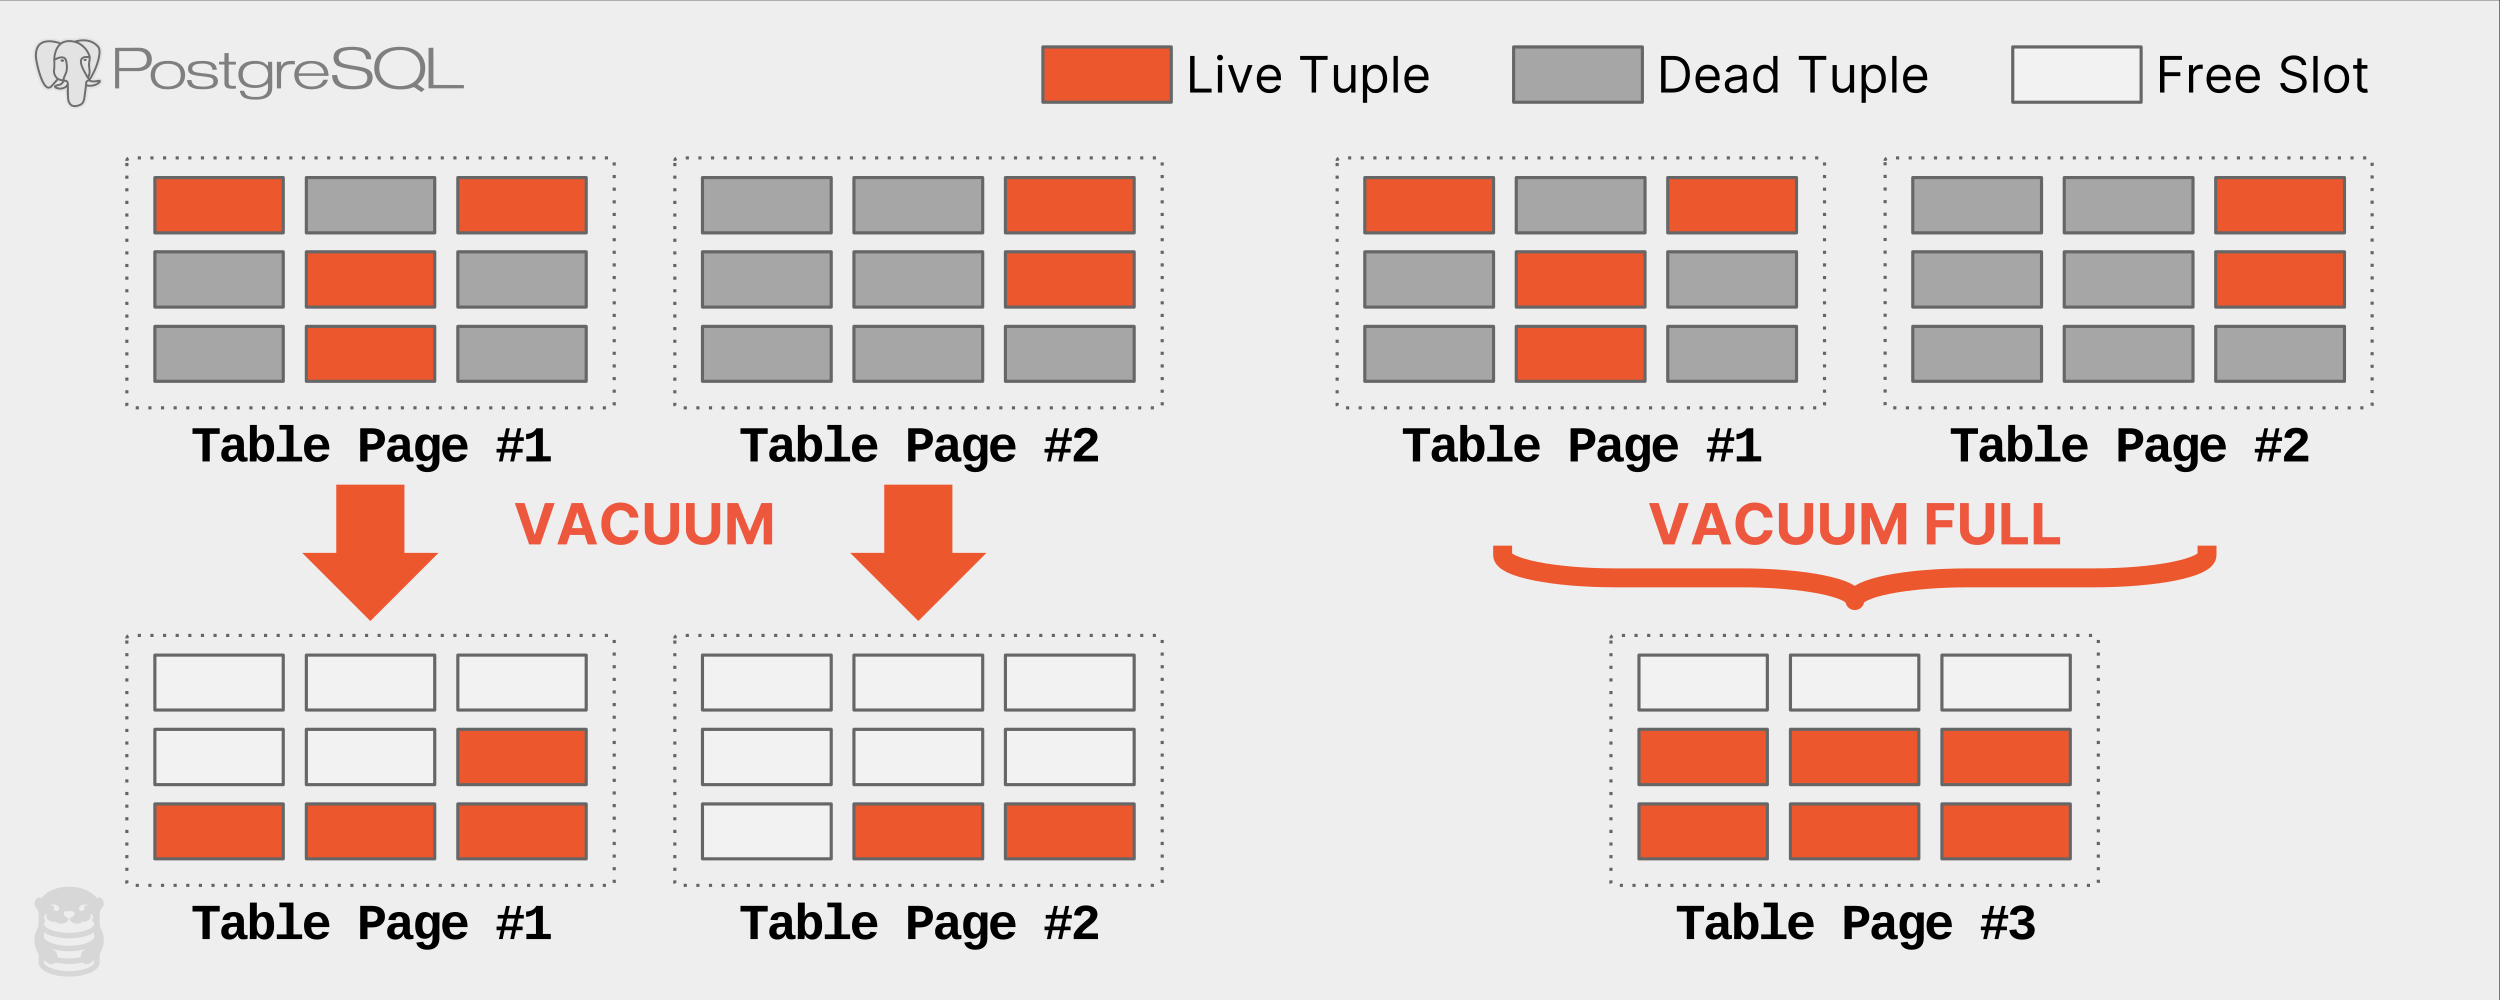 <?xml version="1.0" encoding="UTF-8"?>
<svg xmlns="http://www.w3.org/2000/svg" xmlns:xlink="http://www.w3.org/1999/xlink" xmlns:v="https://vecta.io/nano" width="1056" height="422.4">
  <rect width="100%" height="100%" fill="#333333" stroke="none"/>
  <style><![CDATA[.B{fill-rule:evenodd}.C{fill:none}.D{stroke-linejoin:round}.E{stroke-miterlimit:10}.F{stroke:#666}.G{fill:#ec572d}.H{fill:#a6a6a6}.I{clip-rule:evenodd}.J{fill:#f2f2f2}.K{stroke:#646464}.L{stroke-dasharray:1, 3}.M{fill:#7f7f7f}.N{fill-opacity:.098}]]></style>
  <defs>
    <clipPath id="A">
      <path d="M26.64 410.16h136.8v22.8H26.64z" class="I"></path>
    </clipPath>
    <clipPath id="B">
      <path d="M0 0h92.78v15.622H0z"></path>
    </clipPath>
    <clipPath id="C">
      <path d="M.085.057h92.64v15.48H.085z" class="I"></path>
    </clipPath>
    <clipPath id="D">
      <path d="M.085.057h92.64v15.48H.085z" class="I"></path>
    </clipPath>
    <clipPath id="E">
      <path d="M0 0h960v540H0z" class="I"></path>
    </clipPath>
    <clipPath id="F">
      <path d="M0 540h960V0H0" class="I"></path>
    </clipPath>
    <clipPath id="G">
      <path d="M0 540h960V0H0" class="I"></path>
    </clipPath>
    <clipPath id="H">
      <path d="M0 0h960v540H0z" class="I"></path>
    </clipPath>
    <clipPath id="I">
      <path d="M0 0h960v540H0z" class="I"></path>
    </clipPath>
    <clipPath id="J">
      <path d="M0 0h960v540H0z" class="I"></path>
    </clipPath>
    <clipPath id="K">
      <path d="M0 0h960v540H0z" class="I"></path>
    </clipPath>
    <clipPath id="L">
      <path d="M0 0h960v540H0z" class="I"></path>
    </clipPath>
    <clipPath id="M">
      <path d="M0 0h960v540H0z" class="I"></path>
    </clipPath>
    <clipPath id="N">
      <path d="M0 0h960v540H0z" class="I"></path>
    </clipPath>
    <clipPath id="O">
      <path d="M0 540h960V0H0" class="I"></path>
    </clipPath>
    <clipPath id="P">
      <path d="M0 0h960v540H0z" class="I"></path>
    </clipPath>
    <clipPath id="Q">
      <path d="M0 0h960v540H0z" class="I"></path>
    </clipPath>
    <clipPath id="R">
      <path d="M0 0h960v540H0z" class="I"></path>
    </clipPath>
    <clipPath id="S">
      <path d="M0 0h960v540H0z" class="I"></path>
    </clipPath>
    <path id="T" d="M182.543 285.301l3.164-9.946h.121l3.17 9.946h3.068l-4.513-13.091h-3.567l-4.519 13.091z"></path>
    <path id="U" d="M195.898 272.21h-2.966l4.519 13.091h3.567l4.513-13.091h-2.966l-3.279 10.099h-.102zm-.185 5.146h7.006v-2.161h-7.006z"></path>
    <path id="V" d="M218.656 280.718h-2.8q-.077.543-.313.965-.237.428-.607.729-.371.3-.857.46-.479.16-1.042.16-1.016 0-1.771-.505-.754-.499-1.17-1.457-.415-.952-.415-2.314 0-1.4.415-2.352.422-.952 1.176-1.438.754-.486 1.745-.486.556 0 1.029.147.479.147.85.428.371.288.614.697.249.409.345.933l2.8-.013q-.109-.901-.543-1.739-.428-.831-1.157-1.489-.722-.652-1.726-1.036-.997-.377-2.256-.377-1.751 0-3.132.793-1.374.793-2.173 2.295-.793 1.502-.793 3.637 0 2.141.805 3.643.805 1.502 2.186 2.288 1.381.793 3.107.793 1.138 0 2.109-.32.978-.32 1.732-.933.754-.607 1.227-1.489.479-.882.614-2.02z"></path>
    <path id="W" d="M228.728 285.301h2.768v-8.501q0-1.432-.684-2.506-.678-1.074-1.898-1.675-1.221-.594-2.844-.594-1.63 0-2.851.594-1.221.601-1.898 1.675-.678 1.074-.678 2.506v8.501h2.768v-8.265q0-.748.326-1.33.332-.582.933-.914.601-.332 1.4-.332.805 0 1.4.332.601.332.927.914.332.582.332 1.33z"></path>
    <path id="X" d="M246.814 285.301h3.413l3.605-8.795h.153l3.605 8.795h3.413V272.21h-2.685v8.521h-.109l-3.388-8.457h-1.828l-3.388 8.489h-.109v-8.553h-2.685z"></path>
    <path id="Y" d="M144.48 291.12v-21.6h10.8l-21.6-21.6-21.6 21.6h10.8v21.6z"></path>
    <path id="Z" d="M65.4 323.88h40.68v17.4H65.4z"></path>
    <path id="a" d="M65.4 347.4h40.68v17.52H65.4z"></path>
    <path id="b" d="M113.4 370.92h40.68v17.52H113.4z"></path>
    <path id="c" d="M161.4 323.88h40.68v17.4H161.4z"></path>
    <path id="d" d="M161.4 347.4h40.68v17.52H161.4z"></path>
    <path id="e" d="M113.4 323.88h40.68v17.4H113.4z"></path>
    <path id="f" d="M82.786 307.226v-8.736h-2.299v8.736h-3.164v1.777h8.627v-1.777z"></path>
    <path id="g" d="M89.029 298.334q-1.223 0-1.909.662-.686.67-.686 1.878 0 1.309.81 1.987.818.686 2.439.709l1.738.031v.429q0 .803-.273 1.216-.273.413-.881.413-.569 0-.842-.288-.265-.281-.327-.904l-2.283.109q.421 2.502 3.546 2.502 1.574 0 2.408-.772.842-.772.842-2.268v-3.055q0-.709.156-.982.164-.265.538-.265.249 0 .483.047v-1.185q-.195-.047-.351-.086-.156-.039-.312-.062-.156-.023-.335-.039-.171-.016-.405-.016-.826 0-1.223.405-.39.405-.468 1.192h-.047q-.491-.881-1.122-1.27-.623-.39-1.496-.39zm2.392 4.06l-1.044-.016q-.701-.016-1.021-.148-.312-.125-.475-.413-.164-.281-.164-.772 0-1.185.935-1.185.756 0 1.262.592.507.6.507 1.512z"></path>
    <path id="h" d="M95.459 298.49q.062 1.06.062 1.839v9.726h2.19v-3.07l-.016-1.387h.016q.32.709.959 1.099.647.39 1.512.39 1.449 0 2.229-1.146.779-1.146.779-3.242 0-1.979-.826-3.172-.826-1.192-2.252-1.192-.81 0-1.426.382-.608.39-.959 1.146h-.031q0-.257-.039-.717-.031-.452-.078-.655zm2.221 4.263q0-.935.203-1.582.21-.647.584-.998.382-.343.873-.343.748 0 1.153.717.413.717.413 2.151 0 1.426-.405 2.159-.397.74-1.177.74-.764 0-1.208-.748-.436-.748-.436-2.096z"></path>
    <path id="i" d="M109.316 299.971h2.751v-1.481h-8.019v1.481h3.078v8.603h-2.26v1.481h4.45z"></path>
    <path id="j" d="M116.766 298.334q-1.964 0-3.031 1.153-1.068 1.161-1.068 3.257 0 1.403.499 2.369.507.966 1.434 1.465.927.499 2.198.499 1.847 0 2.868-1.231 1.021-1.231 1.021-3.499v-.062h-5.72q0-1.146.507-1.816.514-.67 1.403-.67.577 0 1.021.242.444.249.6.764l2.065-.179q-.429-1.099-1.426-1.699-.998-.592-2.369-.592zm0 7.364q-.803 0-1.278-.546-.475-.538-.507-1.496h3.585q-.055.935-.538 1.488-.475.553-1.262.553z"></path>
    <path id="k" d="M138.308 305.683q0-1.044-.475-1.839-.475-.787-1.379-1.216-.896-.429-2.151-.429h-1.535v-3.709h-2.299v10.513h3.741q2.003 0 3.047-.849 1.052-.842 1.052-2.47zm-2.315-.039q0 .849-.514 1.208-.507.366-1.527.366h-1.185v-3.25h1.247q1.029 0 1.504.421.475.429.475 1.255z"></path>
    <path id="l" d="M151.728 295.108q-1.449 0-2.361.6-.912.6-1.122 1.668l2.19.257q.117-.507.483-.803.366-.296.873-.296.787 0 1.192.569.405.561.405 1.675v.46l.016.896h-.016q-.725-1.551-2.556-1.551-1.395 0-2.166 1.083-.772 1.091-.772 3.109 0 2.042.803 3.156.803 1.122 2.299 1.122.818 0 1.434-.382.616-.374.959-1.107h.039q0 .273.031.74.039.468.078.616h2.073q-.047-.842-.047-1.948v-6.227q0-1.769-.998-2.704-.99-.935-2.837-.935zm1.675 7.715q0 1.278-.436 2.003-.436.725-1.192.725-.779 0-1.192-.709-.405-.701-.405-2.065 0-1.356.421-2.018.421-.655 1.161-.655.795 0 1.216.733.429.733.429 1.987z"></path>
    <path id="m" d="M180.619 304.997l-.538-2.525h1.847v-1.161h-2.104l-.608-2.821h-1.208l.616 2.821h-2.408l-.608-2.821h-1.192l.608 2.821h-1.356v1.161h1.605l.546 2.525h-1.769v1.153h2.018l.616 2.852h1.192l-.608-2.852h2.4l.616 2.852h1.192l-.608-2.852h1.442v-1.153zm-3.608 0l-.546-2.525h2.408l.546 2.525z"></path>
    <path id="n" d="M183.129 298.49v1.629h3.031v6.944q-.304-.639-1.216-1.075-.904-.436-1.901-.436v1.668q1.083 0 1.94.475.857.475 1.294 1.309h2.073v-8.884h2.517v-1.629z"></path>
    <path id="o" d="M238.92 323.88h40.8v17.4h-40.8z"></path>
    <path id="p" d="M238.92 347.4h40.8v17.52h-40.8z"></path>
    <path id="q" d="M356.569 298.49v1.52q.39.857 1.107 1.714.725.865 2.104 1.987 1.075.881 1.395 1.216.32.335.499.647.187.32.187.647 0 .561-.366.881-.366.32-1.075.32-.701 0-1.075-.382-.366-.374-.475-1.13l-2.205.125q.187 1.527 1.138 2.33.959.803 2.603.803 1.699 0 2.689-.779.99-.772.99-2.073 0-.849-.538-1.66-.53-.803-1.598-1.637-1.512-1.169-2.034-1.683-.522-.514-.756-1.044h5.097v-1.8z"></path>
    <path id="r" d="M544.108 298.334q-1.964 0-3.031 1.153-1.068 1.161-1.068 3.257 0 1.403.499 2.369.507.966 1.434 1.465.927.499 2.198.499 1.847 0 2.868-1.231 1.021-1.231 1.021-3.499v-.062h-5.72q0-1.146.507-1.816.514-.67 1.403-.67.577 0 1.021.242.444.249.6.764l2.065-.179q-.429-1.099-1.426-1.699-.997-.592-2.369-.592zm0 7.364q-.803 0-1.278-.546-.475-.538-.507-1.496h3.585q-.055.935-.538 1.488-.475.553-1.262.553z"></path>
    <path id="s" d="M535.68 172.56h40.68v17.4h-40.68z"></path>
    <path id="t" d="M535.68 196.08h40.68v17.52h-40.68z"></path>
    <path id="u" d="M650.546 272.21v13.091h2.768v-10.809h5.612v-2.282z"></path>
    <path id="v" d="M557.649 415.209q-1.258 0-2.171.555-.907.561-1.4 1.564-.487 1.009-.487 2.346 0 1.338.487 2.358.493 1.026 1.372 1.598.884.578 2.063.578.68 0 1.343-.227.663-.227 1.207-.737.544-.504.867-1.338.323-.833.323-2.052v-.567h-6.71v1.156h5.35q0 .737-.295 1.315-.289.578-.827.912-.533.334-1.258.334-.799 0-1.383-.397-.578-.391-.89-1.02-.312-.629-.312-1.349v-.771q0-.986.34-1.672.346-.68.958-1.037.612-.351 1.423-.351.527 0 .952.147.431.153.742.453.312.306.482.759l1.292-.363q-.204-.657-.686-1.156-.482-.493-1.19-.771-.708-.272-1.593-.272z"></path>
    <path id="w" d="M586.328 425.75v1.247h8.705v-1.247h-3.65v-10.36h-1.406v10.36z"></path>
    <path id="x" d="M602.514 418.949v5.146h1.338v-8.705h-1.338v1.474h-.091q-.306-.663-.952-1.128-.646-.459-1.632-.459-.816 0-1.451.357-.635.363-.998 1.088-.363.731-.363 1.842v5.532h1.338v-5.441q0-.952.533-1.519.538-.567 1.372-.567.499 0 1.015.255.521.255.873.782.357.527.357 1.343z"></path>
    <path id="y" d="M606.221 412.125v11.97h1.292v-1.383h.159q.147.227.408.578.266.357.759.635.499.283 1.349.283 1.1 0 1.938-.55.839-.55 1.309-1.559.47-1.009.47-2.38 0-1.383-.47-2.397-.47-1.009-1.304-1.564-.833-.55-1.921-.55-.839 0-1.343.278-.504.283-.776.64-.272.363-.419.601h-.113v-4.602zm1.315 7.617q0-.986.289-1.74.289-.748.844-1.173.555-.419 1.36-.419.839 0 1.4.442.567.448.85 1.202.289.759.289 1.689 0 .918-.283 1.655-.278.742-.844 1.173-.561.436-1.411.436-.816 0-1.372-.414-.555-.408-.839-1.145-.283-.731-.283-1.706z"></path>
    <path id="z" d="M617.278 426.997V415.39h-1.338v11.607z"></path>
  </defs>
  <g transform="matrix(1.333 0 0 -1.333 -21.76 592.8)">
    <path d="M16.32 127.8h792v316.8h-792z" fill="#eee" class="B"></path>
    <g opacity=".1" class="C">
      <path d="M47.893 152.165v2.332c0 1.23.059 1.721.756 2.484s.684 1.647.219 2.525-1.134 1.051-1.854.557c-1.512 2.177-4.879 3.666-8.778 3.666s-7.274-1.504-8.789-3.666c-.728.515-1.42.325-1.875-.542s-.481-1.763.216-2.525.756-1.254.756-2.499v-2.347c0-2.046-1.304-2.418-1.304-5.218-.007-1.616.452-3.188 1.304-4.467v-2.68c0-2.951 4.985-4.545 9.676-4.545s9.673 1.605 9.673 4.557v2.68c.854 1.278 1.314 2.851 1.307 4.467 0 2.788-1.307 3.16-1.307 5.221zm-5.095 5.906c.514.042 1.317-.042 1.325-.155.018-.325-1.34-.024-1.134-.5a1.18 1.18 0 0 0 .111-.503c.026-.426-.329-.798-.795-.837s-.957.265-.983.688.579 1.245 1.476 1.307zm-9.159 0c.895-.074 1.505-.893 1.479-1.307s-.514-.727-.985-.688-.82.411-.792.837c-.001.176.036.349.108.503.206.476-1.152.176-1.132.5.008.125.815.208 1.322.155zm12.531-18.274c0-1.147-3.122-2.811-7.95-2.811s-7.95 1.665-7.95 2.811v.703c.435-.379.892-.724 1.366-1.033.338-.252.74-.363 1.141-.317a1.69 1.69 0 0 1 1.064.573 20.11 20.11 0 0 1 4.372-.474 20.09 20.09 0 0 1 4.372.474 1.69 1.69 0 0 1 1.064-.573c.4-.047.802.065 1.141.317.479.31.94.655 1.381 1.033zm-4.27 1.561a18.1 18.1 0 0 0-3.688-.357c-1.237-.008-2.472.112-3.691.357.08.893-.273 1.861-1.286 2.382a9.1 9.1 0 0 0-.514.298c1.791-.519 3.63-.775 5.476-.762 1.855-.014 3.704.243 5.504.765-.165-.107-.334-.206-.514-.298-1.006-.524-1.355-1.48-1.286-2.385zm4.27 6.465c0-1.147-3.122-2.811-7.95-2.811s-7.95 1.665-7.95 2.811v1.435c1.862-1.23 4.964-1.876 7.95-1.876s6.088.646 7.95 1.876zm-2.058 2.302c-1.561-.652-3.657-1.01-5.9-1.01-4.853 0-7.95 1.665-7.95 2.811 0 .277.18.596.514.893-.44.613-.597 1.269-.303 1.811s.856.375.666-.045c-.484-1.045.874-1.855 2.001-1.915 1.631-.086.854-.649 2.49-.649 1.474 0 2.433.828 2.433 1.531 0 .506-1.523.298-1.523 1.772 0 .712.805.646 1.68.646s1.68.065 1.68-.646c0-1.489-1.523-1.266-1.523-1.772 0-.703.959-1.531 2.433-1.531s.926.625 2.076.625c.931 0 2.528.864 2.083 1.939-.175.429.378.578.666.045s.159-1.075-.188-1.638c.468-.36.723-.727.723-1.051 0-.599-.785-1.287-2.05-1.817z" fill="#000"></path>
    </g>
    <g clip-path="url(#A)">
      <g clip-path="url(#B)" transform="matrix(1.474 0 0 1.46 26.64 410.16)">
        <g class="M">
          <path d="M65.676 12.94c.927.513 2.025.548 3.06.566 1.119-.014 2.346-.105 3.261-.825.573-.443.816-1.175.817-1.878-.355-.002-.709 0-1.063 0-.129.69-.432 1.432-1.151 1.687-1.201.456-2.581.428-3.805.071-.981-.272-1.34-1.691-.584-2.376.542-.432 1.263-.491 1.916-.636 1.338-.285 2.757-.332 4.003-.942 1.329-.666 1.278-2.791.107-3.589-.972-.667-2.208-.741-3.351-.75-1.245.019-2.603.136-3.615.941-.648.513-.849 1.367-.887 2.154l1.091.026c.079-.837.472-1.707 1.306-2.025 1.305-.507 2.814-.501 4.146-.098.932.263 1.293 1.449.87 2.262-.201.367-.595.567-.982.674-1.628.44-3.351.463-4.941 1.05-1.5.55-1.55 2.942-.198 3.69m11.817-.299c-1.214-.282-2.345-1.128-2.738-2.343-.415-1.308-.271-2.884.677-3.934.834-.945 2.118-1.371 3.352-1.391 1.365-.045 2.859.346 3.758 1.437 1.227 1.578 1.086 4.208-.557 5.453-1.24 1.009-2.986 1.101-4.492.778m-1.697.203c1.242.633 2.681.732 4.049.619 1.299-.108 2.622-.588 3.501-1.584 1.09-1.174 1.285-2.95.876-4.449-.222-.84-.812-1.503-1.445-2.067l1.518-1.063-.688-.627-1.559 1.051c-.421 0-.807-.255-1.227-.314-1.17-.207-2.386-.222-3.555.008-1.273.255-2.497.969-3.184 2.094-.68 1.1-.768 2.487-.456 3.719.288 1.14 1.129 2.091 2.17 2.613"></path>
        </g>
        <g clip-path="url(#C)" class="M">
          <path d="M85.137 13.281l1.036.027.011-8.073 6.553-.027-.004-.718c-2.532-.002-5.066-.011-7.599.006l.003 8.786"></path>
        </g>
        <g class="M">
          <path d="M18.625 12.577l.003-3.663 3.911.011c.727.023 1.579.273 1.884 1.005.24.655.202 1.47-.242 2.032-.432.518-1.155.614-1.789.617-1.256.001-2.511.001-3.767-.002m-.885.704l4.952.024c.765.009 1.588-.132 2.179-.656.801-.693.941-1.914.597-2.871-.406-1.035-1.572-1.52-2.619-1.545-1.411-.018-2.824.008-4.236-.011l.008-3.738h-.881v8.796m23.514-1.129h.906l.005-1.884h1.543l.024-.61c-.52-.01-1.041-.01-1.561.002l-.012-3.7c.009-.28-.018-.652.268-.813.401-.201.864-.128 1.293-.104l.003-.588c-.661-.075-1.374-.125-1.987.18-.371.194-.494.636-.486 1.026l-.003 4.004a64.48 64.48 0 0 0-1.164.005l.007.597 1.151.015.013 1.872"></path>
          <path d="M28.444 9.781c-.847-.099-1.681-.633-1.959-1.469-.31-.928-.178-2.086.576-2.772.597-.548 1.451-.675 2.231-.638.708.029 1.459.216 1.965.745.553.543.645 1.378.573 2.114-.056.636-.362 1.281-.923 1.62-.73.446-1.632.495-2.463.399m-.442.585c1.147.17 2.401.131 3.433-.453 1.551-.873 1.769-3.216.689-4.536-.927-1.029-2.445-1.168-3.746-1.059-1.056.064-2.137.588-2.637 1.557-.453.896-.459 2.01-.036 2.918.426.883 1.355 1.416 2.297 1.573m6.009-.422c.597.381 1.332.441 2.022.489.973.023 2.038.029 2.881-.531.47-.294.639-.851.705-1.37l-.951-.015c-.066.431-.241.886-.673 1.066-.777.357-1.676.318-2.504.2-.514-.073-1.143-.366-1.158-.964-.045-.425.344-.723.714-.815 1.092-.274 2.234-.247 3.333-.483.491-.115 1.02-.312 1.299-.76a1.48 1.48 0 0 0-.516-1.962c-.801-.474-1.77-.498-2.676-.502-.882.035-1.842.05-2.595.575-.462.319-.621.891-.708 1.416l.986-.006c.016-.716.618-1.223 1.293-1.308.981-.141 2.065-.222 2.979.234.633.318.571 1.343-.098 1.579-1.357.396-2.836.266-4.174.752-.965.384-.98 1.864-.159 2.406M47.2 9.756c-.652-.102-1.306-.42-1.669-.992-.422-.68-.428-1.567-.144-2.301.301-.761 1.122-1.149 1.894-1.229.981-.141 2.126-.013 2.826.761.785.954.699 2.61-.351 3.345-.741.502-1.696.533-2.556.415m-.759.535c.935.209 1.935.224 2.858-.055.526-.143.894-.563 1.291-.905l.042.921.87.008.035-5.342c.022-.737-.122-1.546-.696-2.061-.755-.684-1.83-.795-2.804-.814-.865.018-1.777.038-2.56.449-.548.284-.81.883-.918 1.46l.888.018c.187-.382.331-.846.744-1.047.618-.297 1.326-.306 1.998-.301.748.026 1.606.17 2.077.819.455.621.351 1.433.351 2.154-.937-.949-2.355-1.126-3.622-.973-.795.091-1.626.375-2.145 1.016-.63.779-.708 1.878-.474 2.82.244.961 1.129 1.625 2.065 1.836m7.853-.09c.657.288 1.392.234 2.092.232l.005-.733c-.72.011-1.523.107-2.142-.344-.605-.414-.813-1.185-.824-1.883l-.004-2.991-.89.003-.007 5.764.892.003.017-.996c.22.364.453.764.861.944m4.029-.722c-.653-.338-.959-1.054-1.115-1.735h5.48c-.062.416-.183.837-.471 1.155-.923 1.118-2.669 1.235-3.894.581m-1.625-.473c.605.975 1.787 1.391 2.886 1.425 1.125.056 2.394-.097 3.216-.949.609-.591.809-1.458.842-2.278-2.148-.019-4.296.015-6.443-.018.05-.58.225-1.182.677-1.581.834-.766 2.092-.835 3.15-.598.702.152 1.242.697 1.5 1.351l.982-.003c-.28-.975-1.14-1.681-2.112-1.9-1.317-.306-2.835-.253-3.97.555-1.241.872-1.475 2.736-.728 3.997"></path>
        </g>
        <path d="M6.189 5.189c-.333-.197-.738-.185-1.085-.345.702-.358 1.673-.232 2.158.425.249.231.008.72-.32.673-.302-.197-.43-.58-.753-.753m5.665.689c-.144-.134-.135-.347-.136-.527.318-.109.66-.098.99-.058.498.054 1.005.22 1.37.576-.598-.072-1.252-.217-1.815.079-.132.092-.295.014-.409-.07M4.889 10.52l.01-1.415c-.014-.417-.136-.835-.043-1.251.137-.736.794-1.389 1.567-1.381.113.371.245.737.407 1.089.465.915.389 1.989.147 2.955a.65.65 0 0 1-.598.48c-.534.031-1.049-.193-1.49-.478m5.962.362c-.277-.217-.263-.611-.207-.924.2-.981.772-1.822 1.215-2.702.33.664.127 1.416.076 2.116-.057.566.116 1.117.134 1.679-.406.025-.867.081-1.218-.169m-8.032 3.537c-.597-.112-1.165-.454-1.47-.99-.407-.708-.451-1.561-.38-2.356.143-1.045.392-2.073.686-3.085.263-.855.55-1.716 1.027-2.478.176-.26.378-.549.695-.64.271-.056.485.167.644.354l1.125 1.293c-.545.496-.84 1.251-.741 1.985a8.52 8.52 0 0 1 .059 1.699c-.06.805.055 1.62.305 2.385.184.574.499 1.097.904 1.542-.917.28-1.898.475-2.854.291m4.575.072a2.48 2.48 0 0 1-1.653-.963c-.535-.708-.768-1.601-.836-2.474.537.251 1.143.486 1.743.335.39-.094.683-.434.769-.819.175-.772.27-1.585.098-2.367-.132-.631-.517-1.178-.645-1.81.163-.013.332-.024.478-.106.3-.163.472-.513.454-.849l.024-2.582c.027-.356.037-.717.131-1.064.129-.413.415-.836.87-.916.479-.073.973.062 1.399.279.415.219.602.687.673 1.127l.361 2.767c.045.33-.019.692.165.989.105.191.311.28.496.374-.155.199-.318.392-.44.614-.458.945-1.078 1.839-1.269 2.891-.082.443-.035.969.331 1.277.403.346.969.326 1.468.309-.3.848-.857 1.603-1.562 2.16-.853.671-1.981.967-3.054.83m2.424.082c.199-.138.423-.233.623-.371.821-.549 1.46-1.35 1.862-2.248.112-.26.226-.533.203-.822.005-.591-.197-1.167-.137-1.759.058-.627.193-1.269.033-1.892-.045-.221-.161-.417-.24-.625l.024-.12a3.06 3.06 0 0 1 .207.307 14.3 14.3 0 0 1 1.478 3.451c.175.654.312 1.326.304 2.006-.012.285-.036.597-.221.829-.388.486-.905.87-1.487 1.091-.841.317-1.777.341-2.649.153m-.753.263c1.019.315 2.131.399 3.167.118a3.94 3.94 0 0 0 2.102-1.406c.209-.285.257-.65.272-.994.02-.613-.086-1.222-.224-1.818-.379-1.568-1.057-3.053-1.919-4.413.483-.207 1.024-.104 1.523-.015.207.041.475.091.633-.091.152-.198.006-.451-.149-.596-.725-.708-1.822-.894-2.792-.73l-.336-2.596c-.075-.481-.236-.983-.613-1.315-.354-.31-.821-.446-1.274-.532-.462-.081-.982-.014-1.346.303-.386.342-.606.848-.655 1.356-.098.867-.102 1.742-.1 2.615-.417-.359-.971-.544-1.52-.502-.387.032-.816.093-1.107.376-.161.147-.152.427.027.555.311.234.724.216 1.076.352.261.077.397.331.561.526-.304.022-.6.1-.874.234L4.303 4.886c-.227-.272-.561-.501-.932-.456-.416.051-.726.377-.959.701-.458.659-.742 1.419-1 2.174-.391 1.211-.698 2.452-.876 3.712-.088.95-.013 1.984.54 2.795.438.649 1.203 1.003 1.966 1.082 1.025.108 2.061-.102 3.024-.448.802.535 1.823.609 2.748.421.083-.01.165-.048.25-.031" fill="#6e6e6e"></path>
        <g fill="#646464">
          <path d="M10.981 10.751c.199.142.476.153.696.05-.008-.279-.343-.479-.586-.336-.101.046-.228.189-.11.286m-4.853-.017c.208.056.457.029.629-.11.12-.097.01-.259-.094-.317-.236-.175-.611-.004-.659.276-.014.082.057.128.124.151"></path>
        </g>
        <g class="M N">
          <path d="M9.818 14.573c.872.188 1.808.163 2.649-.153.582-.221 1.099-.605 1.487-1.091.185-.232.209-.544.221-.829.008-.68-.129-1.352-.304-2.006a14.3 14.3 0 0 0-1.478-3.451 3.17 3.17 0 0 0-.207-.307l-.024.12c.079.208.195.404.24.625.16.623.025 1.265-.033 1.892-.06.592.142 1.168.137 1.758.023.29-.091.563-.203.823-.402.898-1.041 1.699-1.862 2.248-.2.137-.424.233-.623.371m-2.424-.082c1.074.137 2.201-.159 3.054-.83.705-.557 1.262-1.312 1.562-2.16-.499.017-1.065.037-1.468-.309-.366-.309-.413-.835-.331-1.277.191-1.052.811-1.945 1.269-2.891.122-.222.285-.415.44-.614-.185-.094-.391-.183-.496-.374-.184-.297-.12-.659-.165-.989l-.361-2.767c-.071-.44-.258-.908-.673-1.127-.426-.216-.92-.352-1.399-.279-.455.08-.741.503-.87.916-.094.346-.104.708-.131 1.064l-.024 2.583c.019.336-.154.686-.453.849-.145.082-.315.093-.478.106.128.633.513 1.179.645 1.81.171.782.077 1.595-.099 2.367-.086.385-.378.725-.769.819-.6.151-1.205-.084-1.743-.335.068.873.301 1.766.836 2.474a2.48 2.48 0 0 0 1.653.963m-4.574-.071c.956.184 1.936-.011 2.854-.291a4.21 4.21 0 0 1-.904-1.542c-.25-.765-.365-1.58-.305-2.385a8.52 8.52 0 0 0-.059-1.699c-.099-.734.196-1.49.741-1.985L4.02 5.224c-.159-.187-.373-.41-.644-.354-.317.091-.518.381-.695.64-.477.762-.764 1.623-1.027 2.478C1.36 9 1.111 10.028.968 11.073c-.071.795-.027 1.648.38 2.356.305.536.873.878 1.47.99m8.163-3.668c-.118-.097.009-.24.11-.286.243-.143.578.057.586.336-.22.103-.497.092-.696-.05m-.13.131c.351.25.811.194 1.218.169-.018-.562-.191-1.113-.134-1.679.051-.7.254-1.452-.076-2.116-.443.881-1.015 1.722-1.215 2.703-.056.312-.07.707.207.924"></path>
          <path d="M6.128 10.734c-.067-.023-.138-.069-.124-.151.048-.28.423-.451.659-.276.104.058.214.22.094.317-.171.139-.421.166-.629.11M4.89 10.52c.441.285.956.508 1.49.478a.65.65 0 0 0 .598-.48c.243-.966.318-2.041-.147-2.956a8.67 8.67 0 0 1-.407-1.089c-.773-.008-1.43.645-1.567 1.381-.094.416.029.834.043 1.251.032.471-.001.944-.01 1.415m6.964-4.642c.114.084.277.162.409.07.563-.296 1.217-.152 1.815-.079-.365-.355-.872-.522-1.37-.576-.33-.039-.672-.051-.99.058.001.18-.008.393.136.527m-5.665-.689c.323.174.451.557.753.753.329.047.569-.442.321-.673-.485-.657-1.456-.783-2.158-.425.346.16.751.148 1.085.345"></path>
        </g>
        <g clip-path="url(#D)" class="M N">
          <path d="M9.065 14.836c-.084-.017-.167.021-.25.031-.925.188-1.945.114-2.748-.421-.963.346-1.999.556-3.024.448-.762-.079-1.528-.433-1.966-1.083-.553-.81-.628-1.844-.54-2.794.178-1.261.485-2.502.876-3.712.258-.755.541-1.515 1-2.174.233-.324.542-.65.959-.701.37-.045.705.185.932.456l1.214 1.376c.273-.134.57-.212.874-.234-.164-.195-.3-.449-.561-.526-.352-.136-.765-.118-1.076-.352-.179-.128-.188-.408-.027-.555.291-.283.72-.343 1.107-.376.549-.042 1.103.143 1.52.502l.1-2.615c.049-.508.268-1.014.655-1.356.364-.318.883-.384 1.346-.303.454.086.92.222 1.274.532.377.332.537.834.613 1.315l.336 2.596c.97-.164 2.067.022 2.792.73.155.146.301.398.149.596-.158.182-.426.132-.633.091-.499-.089-1.04-.192-1.523.015.862 1.36 1.54 2.845 1.919 4.413.138.596.244 1.205.224 1.818-.015.344-.063.709-.272.993-.52.685-1.272 1.184-2.102 1.407-1.036.281-2.148.197-3.167-.118m.003.441c.935.245 1.925.35 2.883.168.869-.157 1.696-.565 2.325-1.189.278-.279.561-.583.666-.974.187-.672.112-1.384 0-2.062-.297-1.626-.94-3.174-1.762-4.603.37 0 .726.118 1.093.142.36.024.744-.198.831-.562.108-.388-.136-.765-.422-1.006-.728-.648-1.738-.862-2.689-.807-.057-.982-.077-2.003-.492-2.914-.185-.406-.477-.769-.859-1.004C10.275.237 9.85.129 9.43.049c-.459-.083-.962-.038-1.358.226-.366.233-.595.624-.727 1.029-.325.845-.292 1.766-.331 2.656-.644-.259-1.377-.258-2.03-.034-.229.08-.432.219-.606.387-.336-.279-.8-.423-1.23-.301-.547.149-.934.608-1.225 1.07-.505.829-.821 1.755-1.1 2.68C.514 8.831.252 9.916.111 11.02c-.079.982.009 2.032.538 2.888.426.701 1.172 1.169 1.97 1.325 1.131.23 2.297.008 3.382-.331.351.158.702.33 1.086.393.653.132 1.326.071 1.981-.018"></path>
        </g>
      </g>
    </g>
    <g clip-path="url(#E)">
      <g fill="#ec573d">
        <use xlink:href="#T"></use>
        <use xlink:href="#U"></use>
        <use xlink:href="#V"></use>
        <use xlink:href="#W"></use>
        <path d="M241.778 285.301h2.768v-8.501q0-1.432-.684-2.506-.678-1.074-1.898-1.675-1.221-.594-2.844-.594-1.63 0-2.851.594-1.221.601-1.898 1.675-.678 1.074-.678 2.506v8.501h2.768v-8.265q0-.748.326-1.33.332-.582.933-.914.601-.332 1.4-.332.805 0 1.4.332.601.332.927.914.332.582.332 1.33z"></path>
        <use xlink:href="#X"></use>
      </g>
    </g>
    <g clip-path="url(#F)" class="B G">
      <use xlink:href="#Y"></use>
    </g>
    <g clip-path="url(#G)" class="B G">
      <path d="M318.12 291.12v-21.6h10.8l-21.6-21.6-21.6 21.6h10.8v21.6z"></path>
    </g>
    <use xlink:href="#Z" class="B H"></use>
    <use xlink:href="#Z" class="C D E F"></use>
    <use xlink:href="#a" class="B H"></use>
    <use xlink:href="#a" class="C D E F"></use>
    <use xlink:href="#a" y="23.52" class="B G"></use>
    <use xlink:href="#a" y="23.52" class="C D E F"></use>
    <use xlink:href="#b" class="B H"></use>
    <use xlink:href="#b" class="C D E F"></use>
    <use xlink:href="#b" y="-23.52" class="B G"></use>
    <use xlink:href="#b" y="-23.52" class="C D E F"></use>
    <use xlink:href="#c" class="B H"></use>
    <use xlink:href="#c" class="C D E F"></use>
    <use xlink:href="#d" class="B H"></use>
    <use xlink:href="#d" class="C D E F"></use>
    <use xlink:href="#d" y="23.52" class="B G"></use>
    <use xlink:href="#d" y="23.52" class="C D E F"></use>
    <use xlink:href="#e" class="B G"></use>
    <g class="C D E">
      <use xlink:href="#e" class="F"></use>
      <path d="M56.52 393.74a.94.94 0 0 0 .941.94H210.02a.94.94 0 0 0 .94-.94v-77.32a.94.94 0 0 0-.94-.94H57.461a.94.94 0 0 0-.941.94z" class="K L"></path>
    </g>
    <g clip-path="url(#H)">
      <use xlink:href="#f"></use>
      <use xlink:href="#g"></use>
      <use xlink:href="#h"></use>
      <use xlink:href="#i"></use>
      <use xlink:href="#j"></use>
      <use xlink:href="#k"></use>
      <path d="M141.589 298.334q-1.223 0-1.909.662-.686.67-.686 1.878 0 1.309.81 1.987.818.686 2.439.709l1.738.031v.429q0 .803-.273 1.216-.273.413-.881.413-.569 0-.842-.288-.265-.281-.327-.904l-2.283.109q.421 2.502 3.546 2.502 1.574 0 2.408-.772.842-.772.842-2.268v-3.055q0-.709.156-.982.164-.265.538-.265.249 0 .483.047v-1.185q-.195-.047-.351-.086-.156-.039-.312-.062-.156-.023-.335-.039-.171-.016-.405-.016-.826 0-1.223.405-.39.405-.468 1.192h-.047q-.491-.881-1.122-1.27-.623-.39-1.496-.39zm2.392 4.06l-1.044-.016q-.701-.016-1.021-.148-.312-.125-.475-.413-.164-.281-.164-.772 0-1.185.935-1.185.756 0 1.262.592.507.6.507 1.512z"></path>
      <use xlink:href="#l"></use>
      <path d="M160.566 298.334q-1.964 0-3.031 1.153-1.068 1.161-1.068 3.257 0 1.403.499 2.369.507.966 1.434 1.465.927.499 2.198.499 1.847 0 2.868-1.231 1.021-1.231 1.021-3.499v-.062h-5.72q0-1.146.507-1.816.514-.67 1.403-.67.577 0 1.021.242.444.249.6.764l2.065-.179q-.429-1.099-1.426-1.699-.998-.592-2.369-.592zm0 7.364q-.803 0-1.278-.546-.475-.538-.507-1.496h3.585q-.055.935-.538 1.488-.475.553-1.262.553z"></path>
      <use xlink:href="#m"></use>
      <use xlink:href="#n"></use>
    </g>
    <use xlink:href="#o" class="B H"></use>
    <use xlink:href="#o" class="C D E F"></use>
    <use xlink:href="#p" class="B H"></use>
    <use xlink:href="#p" class="C D E F"></use>
    <use xlink:href="#p" y="23.52" class="B H"></use>
    <use xlink:href="#p" y="23.52" class="C D E F"></use>
    <use xlink:href="#p" x="48" y="23.52" class="B H"></use>
    <use xlink:href="#p" x="48" y="23.52" class="C D E F"></use>
    <use xlink:href="#p" x="48" class="B H"></use>
    <use xlink:href="#p" x="48" class="C D E F"></use>
    <use xlink:href="#o" x="96" class="B H"></use>
    <use xlink:href="#o" x="96" class="C D E F"></use>
    <use xlink:href="#p" x="96" class="B G"></use>
    <use xlink:href="#p" x="96" class="C D E F"></use>
    <use xlink:href="#p" x="96" y="23.52" class="B G"></use>
    <use xlink:href="#p" x="96" y="23.52" class="C D E F"></use>
    <use xlink:href="#o" x="48" class="B H"></use>
    <g class="C D E">
      <use xlink:href="#o" x="48" class="F"></use>
      <path d="M230.16 393.74a.94.94 0 0 0 .94.94h152.56a.94.94 0 0 0 .94-.94v-77.32a.94.94 0 0 0-.94-.94H231.1a.94.94 0 0 0-.94.94z" class="K L"></path>
    </g>
    <g clip-path="url(#I)">
      <path d="M256.428 307.226v-8.736h-2.299v8.736h-3.164v1.777h8.627v-1.777zm6.243-8.892q-1.223 0-1.909.662-.686.67-.686 1.878 0 1.309.81 1.987.818.686 2.439.709l1.738.031v.429q0 .803-.273 1.216-.273.413-.881.413-.569 0-.842-.288-.265-.281-.327-.904l-2.283.109q.421 2.502 3.546 2.502 1.574 0 2.408-.772.842-.772.842-2.268v-3.055q0-.709.156-.982.164-.265.538-.265.249 0 .483.047v-1.185q-.195-.047-.351-.086-.156-.039-.312-.062-.156-.023-.335-.039-.171-.016-.405-.016-.826 0-1.223.405-.39.405-.468 1.192h-.047q-.491-.881-1.122-1.27-.623-.39-1.496-.39zm2.392 4.06l-1.044-.016q-.701-.016-1.021-.148-.312-.125-.475-.413-.164-.281-.164-.772 0-1.185.935-1.185.756 0 1.262.592.507.6.507 1.512zm4.038-3.904q.062 1.06.062 1.839v9.726h2.19v-3.07l-.016-1.387h.016q.32.709.959 1.099.647.39 1.512.39 1.449 0 2.229-1.146.779-1.146.779-3.242 0-1.979-.826-3.172-.826-1.192-2.252-1.192-.81 0-1.426.382-.608.39-.959 1.146h-.031q0-.257-.039-.717-.031-.452-.078-.655zm2.221 4.263q0-.935.203-1.582.21-.647.584-.998.382-.343.873-.343.748 0 1.153.717.413.717.413 2.151 0 1.426-.405 2.159-.397.74-1.177.74-.764 0-1.208-.748-.436-.748-.436-2.096zm11.636-2.782h2.751v-1.481h-8.019v1.481h3.078v8.603h-2.26v1.481h4.45zm7.45-1.637q-1.964 0-3.031 1.153-1.068 1.161-1.068 3.257 0 1.403.499 2.369.507.966 1.434 1.465.927.499 2.198.499 1.847 0 2.868-1.231 1.021-1.231 1.021-3.499v-.062h-5.72q0-1.146.507-1.816.514-.67 1.403-.67.577 0 1.021.242.444.249.6.764l2.065-.179q-.429-1.099-1.426-1.699-.998-.592-2.369-.592zm0 7.364q-.803 0-1.278-.546-.475-.538-.507-1.496h3.585q-.055.935-.538 1.488-.475.553-1.262.553zm21.542-.015q0-1.044-.475-1.839-.475-.787-1.379-1.216-.896-.429-2.151-.429h-1.535v-3.709h-2.299v10.513h3.741q2.003 0 3.047-.849 1.052-.842 1.052-2.47zm-2.315-.039q0 .849-.514 1.208-.507.366-1.527.366h-1.185v-3.25h1.247q1.029 0 1.504.421.475.429.475 1.255zm5.596-7.31q-1.223 0-1.909.662-.686.67-.686 1.878 0 1.309.81 1.987.818.686 2.439.709l1.738.031v.429q0 .803-.273 1.216-.273.413-.881.413-.569 0-.842-.288-.265-.281-.327-.904l-2.283.109q.421 2.502 3.546 2.502 1.574 0 2.408-.772.842-.772.842-2.268v-3.055q0-.709.156-.982.164-.265.538-.265.249 0 .483.047v-1.185q-.195-.047-.351-.086-.156-.039-.312-.062-.156-.023-.335-.039-.171-.016-.405-.016-.826 0-1.223.405-.39.405-.468 1.192h-.047q-.491-.881-1.122-1.27-.623-.39-1.496-.39zm2.392 4.06l-1.044-.016q-.701-.016-1.021-.148-.312-.125-.475-.413-.164-.281-.164-.772 0-1.185.935-1.185.756 0 1.262.592.507.6.507 1.512zm7.747-7.286q-1.449 0-2.361.6-.912.6-1.122 1.668l2.19.257q.117-.507.483-.803.366-.296.873-.296.787 0 1.192.569.405.561.405 1.675v.46l.016.896h-.016q-.725-1.551-2.556-1.551-1.395 0-2.166 1.083-.772 1.091-.772 3.109 0 2.042.803 3.156.803 1.122 2.299 1.122.818 0 1.434-.382.616-.374.959-1.107h.039q0 .273.031.74.039.468.078.616h2.073q-.047-.842-.047-1.948v-6.227q0-1.769-.998-2.704-.99-.935-2.837-.935zm1.675 7.715q0 1.278-.436 2.003-.436.725-1.192.725-.779 0-1.192-.709-.405-.701-.405-2.065 0-1.356.421-2.018.421-.655 1.161-.655.795 0 1.216.733.429.733.429 1.987zm7.163-4.489q-1.964 0-3.031 1.153-1.068 1.161-1.068 3.257 0 1.403.499 2.369.507.966 1.434 1.465.927.499 2.198.499 1.847 0 2.868-1.231 1.021-1.231 1.021-3.499v-.062h-5.72q0-1.146.507-1.816.514-.67 1.403-.67.577 0 1.021.242.444.249.6.764l2.065-.179q-.429-1.099-1.426-1.699-.998-.592-2.369-.592zm0 7.364q-.803 0-1.278-.546-.475-.538-.507-1.496h3.585q-.055.935-.538 1.488-.475.553-1.262.553zm20.053-.701l-.538-2.525h1.847v-1.161h-2.104l-.608-2.821h-1.208l.616 2.821h-2.408l-.608-2.821h-1.192l.608 2.821h-1.356v1.161h1.605l.546 2.525h-1.769v1.153h2.018l.616 2.852h1.192l-.608-2.852h2.4l.616 2.852h1.192l-.608-2.852h1.442v-1.153zm-3.608 0l-.546-2.525h2.408l.546 2.525z"></path>
      <use xlink:href="#q"></use>
    </g>
    <use xlink:href="#Z" y="-151.32" class="B G"></use>
    <use xlink:href="#Z" y="-151.32" class="C D E F"></use>
    <use xlink:href="#a" y="-151.32" class="B J"></use>
    <use xlink:href="#a" y="-151.32" class="C D E F"></use>
    <use xlink:href="#Z" y="-104.16" class="B J"></use>
    <use xlink:href="#Z" y="-104.16" class="C D E F"></use>
    <use xlink:href="#e" y="-104.16" class="B J"></use>
    <use xlink:href="#e" y="-104.16" class="C D E F"></use>
    <use xlink:href="#b" y="-174.84" class="B J"></use>
    <use xlink:href="#b" y="-174.84" class="C D E F"></use>
    <use xlink:href="#c" y="-151.32" class="B G"></use>
    <use xlink:href="#c" y="-151.32" class="C D E F"></use>
    <use xlink:href="#d" y="-151.32" class="B G"></use>
    <use xlink:href="#d" y="-151.32" class="C D E F"></use>
    <use xlink:href="#c" y="-104.16" class="B J"></use>
    <use xlink:href="#c" y="-104.16" class="C D E F"></use>
    <use xlink:href="#e" y="-151.32" class="B G"></use>
    <g class="C D E">
      <use xlink:href="#e" y="-151.32" class="F"></use>
      <path d="M56.52 242.42a.94.94 0 0 0 .941.94H210.02a.94.94 0 0 0 .94-.94V165.1a.94.94 0 0 0-.94-.94H57.461a.94.94 0 0 0-.941.94z" class="K L"></path>
    </g>
    <g clip-path="url(#J)">
      <path d="M82.786 155.876v-8.736h-2.299v8.736h-3.164v1.777h8.627v-1.777zm6.243-8.892q-1.223 0-1.909.662-.686.67-.686 1.878 0 1.309.81 1.987.818.686 2.439.709l1.738.031v.429q0 .803-.273 1.216-.273.413-.881.413-.569 0-.842-.288-.265-.281-.327-.904l-2.283.109q.421 2.502 3.546 2.502 1.574 0 2.408-.772.842-.772.842-2.268v-3.055q0-.709.156-.982.164-.265.538-.265.249 0 .483.047v-1.185q-.195-.047-.351-.086-.156-.039-.312-.062-.156-.023-.335-.039-.171-.016-.405-.016-.826 0-1.223.405-.39.405-.468 1.192h-.047q-.491-.881-1.122-1.27-.623-.39-1.496-.39zm2.392 4.06l-1.044-.016q-.701-.016-1.021-.148-.312-.125-.475-.413-.164-.281-.164-.772 0-1.185.935-1.185.756 0 1.262.592.507.6.507 1.512zm4.038-3.904q.062 1.06.062 1.839v9.726h2.19v-3.07l-.016-1.387h.016q.32.709.959 1.099.647.39 1.512.39 1.449 0 2.229-1.146.779-1.146.779-3.242 0-1.979-.826-3.172-.826-1.192-2.252-1.192-.81 0-1.426.382-.608.39-.959 1.146h-.031q0-.257-.039-.717-.031-.452-.078-.655zm2.221 4.263q0-.935.203-1.582.21-.647.584-.998.382-.343.873-.343.748 0 1.153.717.413.717.413 2.151 0 1.426-.405 2.159-.397.74-1.177.74-.764 0-1.208-.748-.436-.748-.436-2.096zm11.636-2.782h2.751v-1.481h-8.019v1.481h3.078v8.603h-2.26v1.481h4.45zm7.45-1.637q-1.964 0-3.031 1.153-1.068 1.161-1.068 3.257 0 1.403.499 2.369.507.966 1.434 1.465.927.499 2.198.499 1.847 0 2.868-1.231 1.021-1.231 1.021-3.499v-.062h-5.72q0-1.146.507-1.816.514-.67 1.403-.67.577 0 1.021.242.444.249.6.764l2.065-.179q-.429-1.099-1.426-1.699-.998-.592-2.369-.592zm0 7.364q-.803 0-1.278-.546-.475-.538-.507-1.496h3.585q-.055.935-.538 1.488-.475.553-1.262.553zm21.542-.015q0-1.044-.475-1.839-.475-.787-1.379-1.216-.896-.429-2.151-.429h-1.535v-3.709h-2.299v10.513h3.741q2.003 0 3.047-.849 1.052-.842 1.052-2.47zm-2.315-.039q0 .849-.514 1.208-.507.366-1.527.366h-1.185v-3.25h1.247q1.029 0 1.504.421.475.429.475 1.255zm5.596-7.31q-1.223 0-1.909.662-.686.67-.686 1.878 0 1.309.81 1.987.818.686 2.439.709l1.738.031v.429q0 .803-.273 1.216-.273.413-.881.413-.569 0-.842-.288-.265-.281-.327-.904l-2.283.109q.421 2.502 3.546 2.502 1.574 0 2.408-.772.842-.772.842-2.268v-3.055q0-.709.156-.982.164-.265.538-.265.249 0 .483.047v-1.185q-.195-.047-.351-.086-.156-.039-.312-.062-.156-.023-.335-.039-.171-.016-.405-.016-.826 0-1.223.405-.39.405-.468 1.192h-.047q-.491-.881-1.122-1.27-.623-.39-1.496-.39zm2.392 4.06l-1.044-.016q-.701-.016-1.021-.148-.312-.125-.475-.413-.164-.281-.164-.772 0-1.185.935-1.185.756 0 1.262.592.507.6.507 1.512zm7.747-7.286q-1.449 0-2.361.6-.912.6-1.122 1.668l2.19.257q.117-.507.483-.803.366-.296.873-.296.787 0 1.192.569.405.561.405 1.675v.46l.016.896h-.016q-.725-1.551-2.556-1.551-1.395 0-2.166 1.083-.772 1.091-.772 3.109 0 2.042.803 3.156.803 1.122 2.299 1.122.818 0 1.434-.382.616-.374.959-1.107h.039q0 .273.031.74.039.468.078.616h2.073q-.047-.842-.047-1.948v-6.227q0-1.769-.998-2.704-.99-.935-2.837-.935zm1.675 7.715q0 1.278-.436 2.003-.436.725-1.192.725-.779 0-1.192-.709-.405-.701-.405-2.065 0-1.356.421-2.018.421-.655 1.161-.655.795 0 1.216.733.429.733.429 1.987zm7.163-4.489q-1.964 0-3.031 1.153-1.068 1.161-1.068 3.257 0 1.403.499 2.369.507.966 1.434 1.465.927.499 2.198.499 1.847 0 2.868-1.231 1.021-1.231 1.021-3.499v-.062h-5.72q0-1.146.507-1.816.514-.67 1.403-.67.577 0 1.021.242.444.249.6.764l2.065-.179q-.429-1.099-1.426-1.699-.998-.592-2.369-.592zm0 7.364q-.803 0-1.278-.546-.475-.538-.507-1.496h3.585q-.055.935-.538 1.488-.475.553-1.262.553zm20.053-.701l-.538-2.525h1.847v-1.161h-2.104l-.608-2.821h-1.208l.616 2.821h-2.408l-.608-2.821h-1.192l.608 2.821h-1.356v1.161h1.605l.546 2.525h-1.769v1.153h2.018l.616 2.852h1.192l-.608-2.852h2.4l.616 2.852h1.192l-.608-2.852h1.442v-1.153zm-3.608 0l-.546-2.525h2.408l.546 2.525zm6.118-6.507v1.629h3.031v6.944q-.304-.639-1.216-1.075-.904-.436-1.901-.436v1.668q1.083 0 1.94.475.857.475 1.294 1.309h2.073v-8.884h2.517v-1.629z"></path>
    </g>
    <use xlink:href="#o" y="-151.32" class="B J"></use>
    <use xlink:href="#o" y="-151.32" class="C D E F"></use>
    <use xlink:href="#p" y="-151.32" class="B J"></use>
    <use xlink:href="#p" y="-151.32" class="C D E F"></use>
    <use xlink:href="#o" y="-104.16" class="B J"></use>
    <use xlink:href="#o" y="-104.16" class="C D E F"></use>
    <use xlink:href="#o" x="48" y="-104.16" class="B J"></use>
    <use xlink:href="#o" x="48" y="-104.16" class="C D E F"></use>
    <use xlink:href="#p" x="48" y="-151.32" class="B J"></use>
    <use xlink:href="#p" x="48" y="-151.32" class="C D E F"></use>
    <use xlink:href="#o" x="96" y="-151.32" class="B G"></use>
    <use xlink:href="#o" x="96" y="-151.32" class="C D E F"></use>
    <use xlink:href="#p" x="96" y="-151.32" class="B J"></use>
    <use xlink:href="#p" x="96" y="-151.32" class="C D E F"></use>
    <use xlink:href="#o" x="96" y="-104.16" class="B J"></use>
    <use xlink:href="#o" x="96" y="-104.16" class="C D E F"></use>
    <use xlink:href="#o" x="48" y="-151.32" class="B G"></use>
    <g class="C D E">
      <use xlink:href="#o" x="48" y="-151.32" class="F"></use>
      <path d="M230.16 242.42a.94.94 0 0 0 .94.94h152.56a.94.94 0 0 0 .94-.94V165.1a.94.94 0 0 0-.94-.94H231.1a.94.94 0 0 0-.94.94z" class="K L"></path>
    </g>
    <g clip-path="url(#K)">
      <path d="M256.428 155.876v-8.736h-2.299v8.736h-3.164v1.777h8.627v-1.777zm6.243-8.892q-1.223 0-1.909.662-.686.67-.686 1.878 0 1.309.81 1.987.818.686 2.439.709l1.738.031v.429q0 .803-.273 1.216-.273.413-.881.413-.569 0-.842-.288-.265-.281-.327-.904l-2.283.109q.421 2.502 3.546 2.502 1.574 0 2.408-.772.842-.772.842-2.268v-3.055q0-.709.156-.982.164-.265.538-.265.249 0 .483.047v-1.185q-.195-.047-.351-.086-.156-.039-.312-.062-.156-.023-.335-.039-.171-.016-.405-.016-.826 0-1.223.405-.39.405-.468 1.192h-.047q-.491-.881-1.122-1.27-.623-.39-1.496-.39zm2.392 4.06l-1.044-.016q-.701-.016-1.021-.148-.312-.125-.475-.413-.164-.281-.164-.772 0-1.185.935-1.185.756 0 1.262.592.507.6.507 1.512zm4.038-3.904q.062 1.06.062 1.839v9.726h2.19v-3.07l-.016-1.387h.016q.32.709.959 1.099.647.39 1.512.39 1.449 0 2.229-1.146.779-1.146.779-3.242 0-1.979-.826-3.172-.826-1.192-2.252-1.192-.81 0-1.426.382-.608.39-.959 1.146h-.031q0-.257-.039-.717-.031-.452-.078-.655zm2.221 4.263q0-.935.203-1.582.21-.647.584-.998.382-.343.873-.343.748 0 1.153.717.413.717.413 2.151 0 1.426-.405 2.159-.397.74-1.177.74-.764 0-1.208-.748-.436-.748-.436-2.096zm11.636-2.782h2.751v-1.481h-8.019v1.481h3.078v8.603h-2.26v1.481h4.45zm7.45-1.637q-1.964 0-3.031 1.153-1.068 1.161-1.068 3.257 0 1.403.499 2.369.507.966 1.434 1.465.927.499 2.198.499 1.847 0 2.868-1.231 1.021-1.231 1.021-3.499v-.062h-5.72q0-1.146.507-1.816.514-.67 1.403-.67.577 0 1.021.242.444.249.6.764l2.065-.179q-.429-1.099-1.426-1.699-.998-.592-2.369-.592zm0 7.364q-.803 0-1.278-.546-.475-.538-.507-1.496h3.585q-.055.935-.538 1.488-.475.553-1.262.553zm21.542-.015q0-1.044-.475-1.839-.475-.787-1.379-1.216-.896-.429-2.151-.429h-1.535v-3.709h-2.299v10.513h3.741q2.003 0 3.047-.849 1.052-.842 1.052-2.47zm-2.315-.039q0 .849-.514 1.208-.507.366-1.527.366h-1.185v-3.25h1.247q1.029 0 1.504.421.475.429.475 1.255zm5.596-7.31q-1.223 0-1.909.662-.686.67-.686 1.878 0 1.309.81 1.987.818.686 2.439.709l1.738.031v.429q0 .803-.273 1.216-.273.413-.881.413-.569 0-.842-.288-.265-.281-.327-.904l-2.283.109q.421 2.502 3.546 2.502 1.574 0 2.408-.772.842-.772.842-2.268v-3.055q0-.709.156-.982.164-.265.538-.265.249 0 .483.047v-1.185q-.195-.047-.351-.086-.156-.039-.312-.062-.156-.023-.335-.039-.171-.016-.405-.016-.826 0-1.223.405-.39.405-.468 1.192h-.047q-.491-.881-1.122-1.27-.623-.39-1.496-.39zm2.392 4.06l-1.044-.016q-.701-.016-1.021-.148-.312-.125-.475-.413-.164-.281-.164-.772 0-1.185.935-1.185.756 0 1.262.592.507.6.507 1.512zm7.747-7.286q-1.449 0-2.361.6-.912.6-1.122 1.668l2.19.257q.117-.507.483-.803.366-.296.873-.296.787 0 1.192.569.405.561.405 1.675v.46l.016.896h-.016q-.725-1.551-2.556-1.551-1.395 0-2.166 1.083-.772 1.091-.772 3.109 0 2.042.803 3.156.803 1.122 2.299 1.122.818 0 1.434-.382.616-.374.959-1.107h.039q0 .273.031.74.039.468.078.616h2.073q-.047-.842-.047-1.948v-6.227q0-1.769-.998-2.704-.99-.935-2.837-.935zm1.675 7.715q0 1.278-.436 2.003-.436.725-1.192.725-.779 0-1.192-.709-.405-.701-.405-2.065 0-1.356.421-2.018.421-.655 1.161-.655.795 0 1.216.733.429.733.429 1.987zm7.163-4.489q-1.964 0-3.031 1.153-1.068 1.161-1.068 3.257 0 1.403.499 2.369.507.966 1.434 1.465.927.499 2.198.499 1.847 0 2.868-1.231 1.021-1.231 1.021-3.499v-.062h-5.72q0-1.146.507-1.816.514-.67 1.403-.67.577 0 1.021.242.444.249.6.764l2.065-.179q-.429-1.099-1.426-1.699-.998-.592-2.369-.592zm0 7.364q-.803 0-1.278-.546-.475-.538-.507-1.496h3.585q-.055.935-.538 1.488-.475.553-1.262.553zm20.053-.701l-.538-2.525h1.847v-1.161h-2.104l-.608-2.821h-1.208l.616 2.821h-2.408l-.608-2.821h-1.192l.608 2.821h-1.356v1.161h1.605l.546 2.525h-1.769v1.153h2.018l.616 2.852h1.192l-.608-2.852h2.4l.616 2.852h1.192l-.608-2.852h1.442v-1.153zm-3.608 0l-.546-2.525h2.408l.546 2.525zm5.916-6.507v1.52q.39.857 1.107 1.714.725.865 2.104 1.987 1.075.881 1.395 1.216.32.335.499.647.187.32.187.647 0 .561-.366.881-.366.32-1.075.32-.701 0-1.075-.382-.366-.374-.475-1.13l-2.205.125q.187 1.527 1.138 2.33.959.803 2.603.803 1.699 0 2.689-.779.99-.772.99-2.073 0-.849-.538-1.66-.53-.803-1.598-1.637-1.512-1.169-2.034-1.683-.522-.514-.756-1.044h5.097v-1.8z"></path>
    </g>
    <use xlink:href="#o" x="209.88" class="B H"></use>
    <use xlink:href="#o" x="209.88" class="C D E F"></use>
    <use xlink:href="#p" x="209.88" class="B H"></use>
    <use xlink:href="#p" x="209.88" class="C D E F"></use>
    <use xlink:href="#p" x="209.88" y="23.52" class="B G"></use>
    <use xlink:href="#p" x="209.88" y="23.52" class="C D E F"></use>
    <use xlink:href="#p" x="257.88" y="23.52" class="B H"></use>
    <use xlink:href="#p" x="257.88" y="23.52" class="C D E F"></use>
    <use xlink:href="#p" x="257.88" class="B G"></use>
    <use xlink:href="#p" x="257.88" class="C D E F"></use>
    <use xlink:href="#o" x="305.88" class="B H"></use>
    <use xlink:href="#o" x="305.88" class="C D E F"></use>
    <use xlink:href="#p" x="305.88" class="B H"></use>
    <use xlink:href="#p" x="305.88" class="C D E F"></use>
    <use xlink:href="#p" x="305.88" y="23.52" class="B G"></use>
    <use xlink:href="#p" x="305.88" y="23.52" class="C D E F"></use>
    <use xlink:href="#o" x="257.88" class="B G"></use>
    <g class="C D E">
      <use xlink:href="#o" x="257.88" class="F"></use>
      <path d="M440.04 393.74a.94.94 0 0 0 .94.94h152.56a.94.94 0 0 0 .94-.94v-77.32a.94.94 0 0 0-.94-.94H440.98a.94.94 0 0 0-.94.94z" class="K L"></path>
    </g>
    <g clip-path="url(#L)">
      <path d="M466.328 307.226v-8.736h-2.299v8.736h-3.164v1.777h8.627v-1.777zm6.243-8.892q-1.223 0-1.909.662-.686.67-.686 1.878 0 1.309.81 1.987.818.686 2.439.709l1.738.031v.429q0 .803-.273 1.216-.273.413-.881.413-.569 0-.842-.288-.265-.281-.327-.904l-2.283.109q.421 2.502 3.546 2.502 1.574 0 2.408-.772.842-.772.842-2.268v-3.055q0-.709.156-.982.164-.265.538-.265.249 0 .483.047v-1.185q-.195-.047-.351-.086-.156-.039-.312-.062-.156-.023-.335-.039-.171-.016-.405-.016-.826 0-1.223.405-.39.405-.468 1.192h-.047q-.491-.881-1.122-1.27-.623-.39-1.496-.39zm2.392 4.06l-1.044-.016q-.701-.016-1.021-.148-.312-.125-.475-.413-.164-.281-.164-.772 0-1.185.935-1.185.756 0 1.262.592.507.6.507 1.512zm4.038-3.904q.062 1.06.062 1.839v9.726h2.19v-3.07l-.016-1.387h.016q.32.709.959 1.099.647.39 1.512.39 1.449 0 2.229-1.146.779-1.146.779-3.242 0-1.979-.826-3.172-.826-1.192-2.252-1.192-.81 0-1.426.382-.608.39-.959 1.146h-.031q0-.257-.039-.717-.031-.452-.078-.655zm2.221 4.263q0-.935.203-1.582.21-.647.584-.998.382-.343.873-.343.748 0 1.153.717.413.717.413 2.151 0 1.426-.405 2.159-.397.74-1.177.74-.764 0-1.208-.748-.436-.748-.436-2.096zm11.636-2.782h2.751v-1.481h-8.019v1.481h3.078v8.603h-2.26v1.481h4.45zm7.45-1.637q-1.964 0-3.031 1.153-1.068 1.161-1.068 3.257 0 1.403.499 2.369.507.966 1.434 1.465.927.499 2.198.499 1.847 0 2.868-1.231 1.021-1.231 1.021-3.499v-.062h-5.72q0-1.146.507-1.816.514-.67 1.403-.67.577 0 1.021.242.444.249.6.764l2.065-.179q-.429-1.099-1.426-1.699-.998-.592-2.369-.592zm0 7.364q-.803 0-1.278-.546-.475-.538-.507-1.496h3.585q-.055.935-.538 1.488-.475.553-1.262.553zm21.542-.015q0-1.044-.475-1.839-.475-.787-1.379-1.216-.896-.429-2.151-.429h-1.535v-3.709h-2.299v10.513h3.741q2.003 0 3.047-.849 1.052-.842 1.052-2.47zm-2.315-.039q0 .849-.514 1.208-.507.366-1.527.366h-1.185v-3.25h1.247q1.029 0 1.504.421.475.429.475 1.255zm5.596-7.31q-1.223 0-1.909.662-.686.67-.686 1.878 0 1.309.81 1.987.818.686 2.439.709l1.738.031v.429q0 .803-.273 1.216-.273.413-.881.413-.569 0-.842-.288-.265-.281-.327-.904l-2.283.109q.421 2.502 3.546 2.502 1.574 0 2.408-.772.842-.772.842-2.268v-3.055q0-.709.156-.982.164-.265.538-.265.249 0 .483.047v-1.185q-.195-.047-.351-.086-.156-.039-.312-.062-.156-.023-.335-.039-.171-.016-.405-.016-.826 0-1.223.405-.39.405-.468 1.192h-.047q-.491-.881-1.122-1.27-.623-.39-1.496-.39zm2.392 4.06l-1.044-.016q-.701-.016-1.021-.148-.312-.125-.475-.413-.164-.281-.164-.772 0-1.185.935-1.185.756 0 1.262.592.507.6.507 1.512zm7.747-7.286q-1.449 0-2.361.6-.912.6-1.122 1.668l2.19.257q.117-.507.483-.803.366-.296.873-.296.787 0 1.192.569.405.561.405 1.675v.46l.016.896h-.016q-.725-1.551-2.556-1.551-1.395 0-2.166 1.083-.772 1.091-.772 3.109 0 2.042.803 3.156.803 1.122 2.299 1.122.818 0 1.434-.382.616-.374.959-1.107h.039q0 .273.031.74.039.468.078.616h2.073q-.047-.842-.047-1.948v-6.227q0-1.769-.997-2.704-.99-.935-2.837-.935zm1.675 7.715q0 1.278-.436 2.003-.436.725-1.192.725-.779 0-1.192-.709-.405-.701-.405-2.065 0-1.356.421-2.018.421-.655 1.161-.655.795 0 1.216.733.429.733.429 1.987z"></path>
      <use xlink:href="#r"></use>
      <path d="M564.161 304.997l-.538-2.525h1.847v-1.161h-2.104l-.608-2.821h-1.208l.616 2.821h-2.408l-.608-2.821h-1.192l.608 2.821h-1.356v1.161h1.605l.546 2.525h-1.769v1.153h2.018l.616 2.852h1.192l-.608-2.852h2.4l.616 2.852h1.192l-.608-2.852h1.442v-1.153zm-3.608 0l-.546-2.525h2.408l.546 2.525zm6.118-6.507v1.629h3.031v6.944q-.304-.639-1.216-1.075-.904-.436-1.901-.436v1.668q1.083 0 1.94.475.857.475 1.294 1.309h2.073v-8.884h2.517v-1.629z"></path>
    </g>
    <use xlink:href="#o" x="383.52" class="B H"></use>
    <use xlink:href="#o" x="383.52" class="C D E F"></use>
    <use xlink:href="#p" x="383.52" class="B H"></use>
    <use xlink:href="#p" x="383.52" class="C D E F"></use>
    <use xlink:href="#p" x="383.52" y="23.52" class="B H"></use>
    <use xlink:href="#p" x="383.52" y="23.52" class="C D E F"></use>
    <use xlink:href="#p" x="431.52" y="23.52" class="B H"></use>
    <use xlink:href="#p" x="431.52" y="23.52" class="C D E F"></use>
    <use xlink:href="#p" x="431.52" class="B H"></use>
    <use xlink:href="#p" x="431.52" class="C D E F"></use>
    <use xlink:href="#o" x="479.52" class="B H"></use>
    <use xlink:href="#o" x="479.52" class="C D E F"></use>
    <use xlink:href="#p" x="479.52" class="B G"></use>
    <use xlink:href="#p" x="479.52" class="C D E F"></use>
    <use xlink:href="#p" x="479.52" y="23.52" class="B G"></use>
    <use xlink:href="#p" x="479.52" y="23.52" class="C D E F"></use>
    <use xlink:href="#o" x="431.52" class="B H"></use>
    <g class="C D E">
      <use xlink:href="#o" x="431.52" class="F"></use>
      <path d="M613.68 393.74a.94.94 0 0 0 .94.94h152.44a.94.94 0 0 0 .94-.94v-77.32a.94.94 0 0 0-.94-.94H614.62a.94.94 0 0 0-.94.94z" class="K L"></path>
    </g>
    <g clip-path="url(#M)">
      <path d="M639.948 307.226v-8.736h-2.299v8.736h-3.164v1.777h8.627v-1.777zm6.243-8.892q-1.223 0-1.909.662-.686.67-.686 1.878 0 1.309.81 1.987.818.686 2.439.709l1.738.031v.429q0 .803-.273 1.216-.273.413-.881.413-.569 0-.842-.288-.265-.281-.327-.904l-2.283.109q.421 2.502 3.546 2.502 1.574 0 2.408-.772.842-.772.842-2.268v-3.055q0-.709.156-.982.164-.265.538-.265.249 0 .483.047v-1.185q-.195-.047-.351-.086-.156-.039-.312-.062-.156-.023-.335-.039-.171-.016-.405-.016-.826 0-1.223.405-.39.405-.468 1.192h-.047q-.491-.881-1.122-1.27-.623-.39-1.496-.39zm2.392 4.06l-1.044-.016q-.701-.016-1.021-.148-.312-.125-.475-.413-.164-.281-.164-.772 0-1.185.935-1.185.756 0 1.262.592.507.6.507 1.512zm4.038-3.904q.062 1.06.062 1.839v9.726h2.19v-3.07l-.016-1.387h.016q.32.709.959 1.099.647.39 1.512.39 1.449 0 2.229-1.146.779-1.146.779-3.242 0-1.979-.826-3.172-.826-1.192-2.252-1.192-.81 0-1.426.382-.608.39-.959 1.146h-.031q0-.257-.039-.717-.031-.452-.078-.655zm2.221 4.263q0-.935.203-1.582.21-.647.584-.998.382-.343.873-.343.748 0 1.153.717.413.717.413 2.151 0 1.426-.405 2.159-.397.74-1.177.74-.764 0-1.208-.748-.436-.748-.436-2.096zm11.636-2.782h2.751v-1.481h-8.019v1.481h3.078v8.603h-2.26v1.481h4.45zm7.45-1.637q-1.964 0-3.031 1.153-1.068 1.161-1.068 3.257 0 1.403.499 2.369.507.966 1.434 1.465.927.499 2.198.499 1.847 0 2.868-1.231 1.021-1.231 1.021-3.499v-.062h-5.72q0-1.146.507-1.816.514-.67 1.403-.67.577 0 1.021.242.444.249.6.764l2.065-.179q-.429-1.099-1.426-1.699-.997-.592-2.369-.592zm0 7.364q-.803 0-1.278-.546-.475-.538-.507-1.496h3.585q-.055.935-.538 1.488-.475.553-1.262.553zm21.542-.015q0-1.044-.475-1.839-.475-.787-1.379-1.216-.896-.429-2.151-.429h-1.535v-3.709h-2.299v10.513h3.741q2.003 0 3.047-.849 1.052-.842 1.052-2.47zm-2.315-.039q0 .849-.514 1.208-.507.366-1.527.366h-1.185v-3.25h1.247q1.029 0 1.504.421.475.429.475 1.255zm5.596-7.31q-1.223 0-1.909.662-.686.67-.686 1.878 0 1.309.81 1.987.818.686 2.439.709l1.738.031v.429q0 .803-.273 1.216-.273.413-.881.413-.569 0-.842-.288-.265-.281-.327-.904l-2.283.109q.421 2.502 3.546 2.502 1.574 0 2.408-.772.842-.772.842-2.268v-3.055q0-.709.156-.982.164-.265.538-.265.249 0 .483.047v-1.185q-.195-.047-.351-.086-.156-.039-.312-.062-.156-.023-.335-.039-.171-.016-.405-.016-.826 0-1.223.405-.39.405-.468 1.192h-.047q-.491-.881-1.122-1.27-.623-.39-1.496-.39zm2.392 4.06l-1.044-.016q-.701-.016-1.021-.148-.312-.125-.475-.413-.164-.281-.164-.772 0-1.185.935-1.185.756 0 1.262.592.507.6.507 1.512zm7.747-7.286q-1.449 0-2.361.6-.912.6-1.122 1.668l2.19.257q.117-.507.483-.803.366-.296.873-.296.787 0 1.192.569.405.561.405 1.675v.46l.016.896h-.016q-.725-1.551-2.556-1.551-1.395 0-2.166 1.083-.772 1.091-.772 3.109 0 2.042.803 3.156.803 1.122 2.299 1.122.818 0 1.434-.382.616-.374.959-1.107h.039q0 .273.031.74.039.468.078.616h2.073q-.047-.842-.047-1.948v-6.227q0-1.769-.998-2.704-.99-.935-2.837-.935zm1.675 7.715q0 1.278-.436 2.003-.436.725-1.192.725-.779 0-1.192-.709-.405-.701-.405-2.065 0-1.356.421-2.018.421-.655 1.161-.655.795 0 1.216.733.429.733.429 1.987zm7.163-4.489q-1.964 0-3.031 1.153-1.068 1.161-1.068 3.257 0 1.403.499 2.369.507.966 1.434 1.465.927.499 2.198.499 1.847 0 2.868-1.231 1.021-1.231 1.021-3.499v-.062h-5.72q0-1.146.507-1.816.514-.67 1.403-.67.577 0 1.021.242.444.249.6.764l2.065-.179q-.429-1.099-1.426-1.699-.997-.592-2.369-.592zm0 7.364q-.803 0-1.278-.546-.475-.538-.507-1.496h3.585q-.055.935-.538 1.488-.475.553-1.262.553zm20.053-.701l-.538-2.525h1.847v-1.161h-2.104l-.608-2.821h-1.208l.616 2.821h-2.408l-.608-2.821h-1.192l.608 2.821h-1.356v1.161h1.605l.546 2.525h-1.769v1.153h2.018l.616 2.852h1.192l-.608-2.852h2.4l.616 2.852h1.192l-.608-2.852h1.442v-1.153zm-3.608 0l-.546-2.525h2.408l.546 2.525zm5.916-6.507v1.52q.39.857 1.107 1.714.725.865 2.104 1.987 1.075.881 1.395 1.216.32.335.499.647.187.32.187.647 0 .561-.366.881-.366.32-1.075.32-.701 0-1.075-.382-.366-.374-.475-1.13l-2.205.125q.187 1.527 1.138 2.33.959.803 2.603.803 1.699 0 2.689-.779.99-.772.99-2.073 0-.849-.538-1.66-.53-.803-1.598-1.637-1.512-1.169-2.034-1.683-.522-.514-.756-1.044h5.097v-1.8z"></path>
    </g>
    <use xlink:href="#s" class="B G"></use>
    <use xlink:href="#s" class="C D E F"></use>
    <use xlink:href="#t" class="B G"></use>
    <use xlink:href="#t" class="C D E F"></use>
    <use xlink:href="#s" y="47.16" class="B J"></use>
    <use xlink:href="#s" y="47.16" class="C D E F"></use>
    <use xlink:href="#s" x="48" y="47.16" class="B J"></use>
    <use xlink:href="#s" x="48" y="47.16" class="C D E F"></use>
    <use xlink:href="#t" x="48" class="B G"></use>
    <use xlink:href="#t" x="48" class="C D E F"></use>
    <use xlink:href="#s" x="96" class="B G"></use>
    <use xlink:href="#s" x="96" class="C D E F"></use>
    <use xlink:href="#t" x="96" class="B G"></use>
    <use xlink:href="#t" x="96" class="C D E F"></use>
    <use xlink:href="#s" x="96" y="47.16" class="B J"></use>
    <use xlink:href="#s" x="96" y="47.16" class="C D E F"></use>
    <use xlink:href="#s" x="48" class="B G"></use>
    <g class="C D E">
      <use xlink:href="#s" x="48" class="F"></use>
      <path d="M526.8 242.42a.94.94 0 0 0 .94.94H680.3a.94.94 0 0 0 .94-.94V165.1a.94.94 0 0 0-.94-.94H527.74a.94.94 0 0 0-.94.94z" class="K L"></path>
    </g>
    <g clip-path="url(#N)">
      <path d="M553.138 155.876v-8.736h-2.299v8.736h-3.164v1.777h8.627v-1.777zm6.243-8.892q-1.223 0-1.909.662-.686.67-.686 1.878 0 1.309.81 1.987.818.686 2.439.709l1.738.031v.429q0 .803-.273 1.216-.273.413-.881.413-.569 0-.842-.288-.265-.281-.327-.904l-2.283.109q.421 2.502 3.546 2.502 1.574 0 2.408-.772.842-.772.842-2.268v-3.055q0-.709.156-.982.164-.265.538-.265.249 0 .483.047v-1.185q-.195-.047-.351-.086-.156-.039-.312-.062-.156-.023-.335-.039-.171-.016-.405-.016-.826 0-1.223.405-.39.405-.468 1.192H562q-.491-.881-1.122-1.27-.623-.39-1.496-.39zm2.392 4.06l-1.044-.016q-.701-.016-1.021-.148-.312-.125-.475-.413-.164-.281-.164-.772 0-1.185.935-1.185.756 0 1.262.592.507.6.507 1.512zm4.038-3.904q.062 1.06.062 1.839v9.726h2.19v-3.07l-.016-1.387h.016q.32.709.959 1.099.647.39 1.512.39 1.449 0 2.229-1.146.779-1.146.779-3.242 0-1.979-.826-3.172-.826-1.192-2.252-1.192-.81 0-1.426.382-.608.39-.959 1.146h-.031q0-.257-.039-.717-.031-.452-.078-.655zm2.221 4.263q0-.935.203-1.582.21-.647.584-.998.382-.343.873-.343.748 0 1.153.717.413.717.413 2.151 0 1.426-.405 2.159-.397.74-1.177.74-.764 0-1.208-.748-.436-.748-.436-2.096zm11.636-2.782h2.751v-1.481H574.4v1.481h3.078v8.603h-2.26v1.481h4.45zm7.45-1.637q-1.964 0-3.031 1.153-1.068 1.161-1.068 3.257 0 1.403.499 2.369.507.966 1.434 1.465.927.499 2.198.499 1.847 0 2.868-1.231 1.021-1.231 1.021-3.499v-.062h-5.72q0-1.146.507-1.816.514-.67 1.403-.67.577 0 1.021.242.444.249.6.764l2.065-.179q-.429-1.099-1.426-1.699-.997-.592-2.369-.592zm0 7.364q-.803 0-1.278-.546-.475-.538-.507-1.496h3.585q-.055.935-.538 1.488-.475.553-1.262.553zm21.542-.015q0-1.044-.475-1.839-.475-.787-1.379-1.216-.896-.429-2.151-.429h-1.535v-3.709h-2.299v10.513h3.741q2.003 0 3.047-.849 1.052-.842 1.052-2.47zm-2.315-.039q0 .849-.514 1.208-.507.366-1.527.366h-1.185v-3.25h1.247q1.029 0 1.504.421.475.429.475 1.255zm5.596-7.31q-1.223 0-1.909.662-.686.67-.686 1.878 0 1.309.81 1.987.818.686 2.439.709l1.738.031v.429q0 .803-.273 1.216-.273.413-.881.413-.569 0-.842-.288-.265-.281-.327-.904l-2.283.109q.421 2.502 3.546 2.502 1.574 0 2.408-.772.842-.772.842-2.268v-3.055q0-.709.156-.982.164-.265.538-.265.249 0 .483.047v-1.185q-.195-.047-.351-.086-.156-.039-.312-.062-.156-.023-.335-.039-.171-.016-.405-.016-.826 0-1.223.405-.39.405-.468 1.192h-.047q-.491-.881-1.122-1.27-.623-.39-1.496-.39zm2.392 4.06l-1.044-.016q-.701-.016-1.021-.148-.312-.125-.475-.413-.164-.281-.164-.772 0-1.185.935-1.185.756 0 1.262.592.507.6.507 1.512zm7.747-7.286q-1.449 0-2.361.6-.912.6-1.122 1.668l2.19.257q.117-.507.483-.803.366-.296.873-.296.787 0 1.192.569.405.561.405 1.675v.46l.016.896h-.016q-.725-1.551-2.556-1.551-1.395 0-2.166 1.083-.772 1.091-.772 3.109 0 2.042.803 3.156.803 1.122 2.299 1.122.818 0 1.434-.382.616-.374.959-1.107h.039q0 .273.031.74.039.468.078.616h2.073q-.047-.842-.047-1.948v-6.227q0-1.769-.998-2.704-.99-.935-2.837-.935zm1.675 7.715q0 1.278-.436 2.003-.436.725-1.192.725-.779 0-1.192-.709-.405-.701-.405-2.065 0-1.356.421-2.018.421-.655 1.161-.655.795 0 1.216.733.429.733.429 1.987zm7.163-4.489q-1.964 0-3.031 1.153-1.068 1.161-1.068 3.257 0 1.403.499 2.369.507.966 1.434 1.465.927.499 2.198.499 1.847 0 2.868-1.231 1.021-1.231 1.021-3.499v-.062h-5.72q0-1.146.507-1.816.514-.67 1.403-.67.577 0 1.021.242.444.249.6.764l2.065-.179q-.429-1.099-1.426-1.699-.997-.592-2.369-.592zm0 7.364q-.803 0-1.278-.546-.475-.538-.507-1.496h3.585q-.055.935-.538 1.488-.475.553-1.262.553zm20.053-.701l-.538-2.525h1.847v-1.161h-2.104l-.608-2.821h-1.208l.616 2.821h-2.408l-.608-2.821h-1.192l.608 2.821h-1.356v1.161h1.605l.546 2.525h-1.769v1.153h2.018l.616 2.852h1.192l-.608-2.852h2.4l.616 2.852h1.192l-.608-2.852h1.442v-1.153zm-3.608 0l-.546-2.525h2.408l.546 2.525zm13.724-3.577q0-1.473-1.06-2.291-1.052-.818-2.915-.818-1.792 0-2.844.779-1.044.787-1.223 2.268l2.229.195q.195-1.465 1.831-1.465.818 0 1.278.39.46.397.46 1.075 0 .678-.569 1.036-.561.358-1.613.358h-.764v1.769h.717q.951 0 1.457.358.514.366.514 1.013 0 .584-.429.959-.421.374-1.13.374-.67 0-1.107-.32-.436-.312-.499-.998l-2.19.156q.171 1.395 1.177 2.151 1.013.756 2.657.756 1.153 0 1.995-.351.849-.351 1.294-.99.452-.631.452-1.465 0-.959-.608-1.598-.608-.639-1.738-.857v-.031q1.223-.14 1.925-.803.701-.655.701-1.652z"></path>
    </g>
    <g clip-path="url(#O)" class="C D E">
      <path d="M715.68 268.8c0-3.98-16.06-7.2-35.87-7.2h-39.86c-19.81 0-35.87-3.22-35.87-7.2 0 3.98-16.06 7.2-35.87 7.2h-39.86c-19.81 0-35.87 3.22-35.87 7.2" stroke="#ec572d" stroke-width="6" stroke-linecap="square"></path>
    </g>
    <g clip-path="url(#P)">
      <g fill="#ec573d">
        <path d="M541.923 285.301l3.164-9.946h.121l3.17 9.946h3.068l-4.513-13.091h-3.567l-4.519 13.091zm13.355-13.091h-2.966l4.519 13.091h3.567l4.513-13.091h-2.966l-3.279 10.099h-.102zm-.185 5.146h7.006v-2.161h-7.006zm22.943 3.362h-2.8q-.077.543-.313.965-.237.428-.607.729-.371.3-.857.46-.479.16-1.042.16-1.016 0-1.771-.505-.754-.499-1.17-1.457-.415-.952-.415-2.314 0-1.4.415-2.352.422-.952 1.176-1.438.754-.486 1.745-.486.556 0 1.029.147.479.147.85.428.371.288.614.697.249.409.345.933l2.8-.013q-.109-.901-.543-1.739-.428-.831-1.157-1.489-.722-.652-1.726-1.036-.997-.377-2.256-.377-1.751 0-3.132.793-1.374.793-2.173 2.295-.793 1.502-.793 3.637 0 2.141.805 3.643.805 1.502 2.186 2.288 1.381.793 3.107.793 1.138 0 2.109-.32.978-.32 1.732-.933.754-.607 1.227-1.489.479-.882.614-2.02zm10.072 4.583h2.768V276.8q0-1.432-.684-2.506-.678-1.074-1.898-1.675-1.221-.594-2.844-.594-1.63 0-2.851.594-1.221.601-1.898 1.675-.678 1.074-.678 2.506v8.501h2.768v-8.265q0-.748.326-1.33.332-.582.933-.914.601-.332 1.4-.332.805 0 1.4.332.601.332.927.914.332.582.332 1.33zm13.05 0h2.768V276.8q0-1.432-.684-2.506-.678-1.074-1.898-1.675-1.221-.594-2.844-.594-1.63 0-2.851.594-1.221.601-1.898 1.675-.678 1.074-.678 2.506v8.501h2.768v-8.265q0-.748.326-1.33.332-.582.933-.914.601-.332 1.4-.332.805 0 1.4.332.601.332.927.914.332.582.332 1.33zm5.036 0h3.413l3.605-8.795h.153l3.605 8.795h3.413V272.21h-2.685v8.521h-.109l-3.388-8.457h-1.828l-3.388 8.489h-.109v-8.553h-2.685zm20.7-13.091v13.091h8.668v-2.282h-5.9V279.9h5.325v-2.282h-5.325v-5.408zm18.616 13.091h2.768V276.8q0-1.432-.684-2.506-.678-1.074-1.898-1.675-1.221-.594-2.844-.594-1.63 0-2.851.594-1.221.601-1.898 1.675-.678 1.074-.678 2.506v8.501h2.768v-8.265q0-.748.326-1.33.332-.582.933-.914.601-.332 1.4-.332.805 0 1.4.332.601.332.927.914.332.582.332 1.33z"></path>
        <use xlink:href="#u"></use>
        <path d="M660.752 272.21v13.091h2.768v-10.809h5.612v-2.282z"></path>
      </g>
    </g>
    <g clip-path="url(#Q)">
      <path d="M546.287 415.39h-3.582v11.607h3.741q1.689 0 2.89-.697 1.202-.691 1.842-1.989.64-1.292.64-3.095 0-1.814-.646-3.123-.646-1.304-1.882-2.006-1.236-.697-3.004-.697zm-2.176 1.247h2.086q1.44 0 2.386.555.946.555 1.411 1.581.465 1.026.465 2.443 0 1.406-.459 2.42-.459 1.02-1.372 1.564-.912.55-2.273.55h-2.244z"></path>
      <use xlink:href="#v"></use>
      <path d="M565.85 415.186q-.827 0-1.502.312-.674.317-1.071.912-.397.601-.397 1.451 0 .748.295 1.213.295.47.788.737.493.266 1.088.397.601.136 1.207.215.793.102 1.287.153.499.057.725.187.232.13.232.453v.045q0 .839-.459 1.304-.453.465-1.377.465-.958 0-1.502-.419-.544-.419-.765-.895l-1.27.453q.34.793.907 1.236.572.448 1.247.623.68.181 1.338.181.419 0 .963-.102.55-.096 1.06-.402.516-.306.856-.924.34-.618.34-1.655v-5.736h-1.338v1.179h-.068q-.136-.283-.453-.606-.317-.323-.844-.55-.527-.227-1.287-.227zm.204 1.202q.793 0 1.338.312.55.312.827.805.283.493.283 1.037v1.224q-.085-.102-.374-.187-.283-.079-.657-.142-.368-.057-.72-.102-.346-.04-.561-.068-.521-.068-.975-.221-.448-.147-.725-.448-.272-.295-.272-.805 0-.697.516-1.054.521-.351 1.321-.351zm9.523-1.179q-1.088 0-1.921.55-.833.555-1.304 1.564-.47 1.015-.47 2.397 0 1.372.47 2.38.47 1.009 1.309 1.559.839.55 1.938.55.85 0 1.343-.283.499-.278.759-.635.266-.351.414-.578h.113v4.285h1.338V415.39h-1.292v1.338h-.159q-.147-.238-.419-.601-.272-.357-.776-.64-.504-.278-1.343-.278zm.181 1.202q.805 0 1.36.419.555.425.844 1.173.289.754.289 1.74 0 .975-.283 1.706-.283.737-.839 1.145-.555.414-1.372.414-.85 0-1.417-.436-.561-.431-.844-1.173-.278-.737-.278-1.655 0-.929.283-1.689.289-.754.85-1.202.567-.442 1.406-.442z"></path>
      <use xlink:href="#w"></use>
      <use xlink:href="#x"></use>
      <use xlink:href="#y"></use>
      <use xlink:href="#z"></use>
      <path d="M623.421 415.209q-1.258 0-2.171.555-.907.561-1.4 1.564-.487 1.009-.487 2.346 0 1.338.487 2.358.493 1.026 1.372 1.598.884.578 2.063.578.68 0 1.343-.227.663-.227 1.207-.737.544-.504.867-1.338.323-.833.323-2.052v-.567h-6.71v1.156h5.35q0 .737-.295 1.315-.289.578-.827.912-.533.334-1.258.334-.799 0-1.383-.397-.578-.391-.89-1.02-.312-.629-.312-1.349v-.771q0-.986.34-1.672.346-.68.958-1.037.612-.351 1.423-.351.527 0 .952.147.431.153.742.453.312.306.482.759l1.292-.363q-.204-.657-.686-1.156-.482-.493-1.19-.771-.708-.272-1.593-.272z"></path>
    </g>
    <use xlink:href="#p" x="257.04" y="64.92" class="B H"></use>
    <use xlink:href="#p" x="257.04" y="64.92" class="C D E F"></use>
    <g clip-path="url(#R)">
      <path d="M393.446 415.39v11.607h1.406v-10.36h5.396v-1.247zm8.804 0v8.705h1.338v-8.705zm.68 10.156q-.391 0-.674.266-.278.266-.278.64 0 .374.278.64.283.266.674.266.391 0 .669-.266.283-.266.283-.64 0-.374-.283-.64-.278-.266-.669-.266zm10.285-1.451l-3.219-8.705h-1.36l-3.219 8.705h1.451l2.403-6.937h.091l2.403 6.937zm5.421-8.886q-1.258 0-2.171.555-.907.561-1.4 1.564-.487 1.009-.487 2.346 0 1.338.487 2.358.493 1.026 1.372 1.598.884.578 2.063.578.68 0 1.343-.227.663-.227 1.207-.737.544-.504.867-1.338.323-.833.323-2.052v-.567h-6.71v1.156h5.35q0 .737-.295 1.315-.289.578-.827.912-.533.334-1.258.334-.799 0-1.383-.397-.578-.391-.89-1.02-.312-.629-.312-1.349v-.771q0-.986.34-1.672.346-.68.958-1.037.612-.351 1.423-.351.527 0 .952.147.431.153.742.453.312.306.482.759l1.292-.363q-.204-.657-.686-1.156-.482-.493-1.19-.771-.708-.272-1.593-.272zm9.67 10.541v1.247h8.705v-1.247h-3.65v-10.36h-1.406v10.36zm16.186-6.801v5.146h1.338v-8.705h-1.338v1.474h-.091q-.306-.663-.952-1.128-.646-.459-1.632-.459-.816 0-1.451.357-.635.363-.998 1.088-.363.731-.363 1.842v5.532h1.338v-5.441q0-.952.533-1.519.538-.567 1.372-.567.499 0 1.015.255.521.255.873.782.357.527.357 1.343zm3.707-6.824v11.97h1.292v-1.383h.159q.147.227.408.578.266.357.759.635.499.283 1.349.283 1.1 0 1.938-.55.839-.55 1.309-1.559.47-1.009.47-2.38 0-1.383-.47-2.397-.47-1.009-1.304-1.564-.833-.55-1.921-.55-.839 0-1.343.278-.504.283-.776.64-.272.363-.419.601h-.113v-4.602zm1.315 7.617q0-.986.289-1.74.289-.748.844-1.173.555-.419 1.36-.419.839 0 1.4.442.567.448.85 1.202.289.759.289 1.689 0 .918-.283 1.655-.278.742-.844 1.173-.561.436-1.411.436-.816 0-1.372-.414-.555-.408-.839-1.145-.283-.731-.283-1.706zm9.742 7.255V415.39h-1.338v11.607zm6.143-11.788q-1.258 0-2.171.555-.907.561-1.4 1.564-.487 1.009-.487 2.346 0 1.338.487 2.358.493 1.026 1.372 1.598.884.578 2.063.578.68 0 1.343-.227.663-.227 1.207-.737.544-.504.867-1.338.323-.833.323-2.052v-.567h-6.71v1.156h5.35q0 .737-.295 1.315-.289.578-.827.912-.533.334-1.258.334-.799 0-1.383-.397-.578-.391-.89-1.02-.312-.629-.312-1.349v-.771q0-.986.34-1.672.346-.68.958-1.037.612-.351 1.423-.351.527 0 .952.147.431.153.742.453.312.306.482.759l1.292-.363q-.204-.657-.686-1.156-.482-.493-1.19-.771-.708-.272-1.593-.272z"></path>
    </g>
    <path d="M346.8 412.32h40.68v17.52H346.8z" class="B G"></path>
    <path d="M346.8 412.32h40.68v17.52H346.8z" class="C D E F"></path>
    <g clip-path="url(#S)">
      <path d="M700.786 415.39v11.607h6.96v-1.247h-5.554v-3.922h5.033v-1.247h-5.033v-5.192zm9.187 0v8.705h1.292v-1.315h.091q.238.646.861 1.049.623.402 1.406.402.147 0 .368-.006.221-.006.334-.017v-1.36q-.068.017-.312.051-.238.04-.504.04-.635 0-1.134-.266-.493-.261-.782-.725-.283-.459-.283-1.049v-5.509zm9.619-.181q-1.258 0-2.171.555-.907.561-1.4 1.564-.487 1.009-.487 2.346 0 1.338.487 2.358.493 1.026 1.372 1.598.884.578 2.063.578.68 0 1.343-.227.663-.227 1.207-.737.544-.504.867-1.338.323-.833.323-2.052v-.567h-6.71v1.156h5.35q0 .737-.295 1.315-.289.578-.827.912-.533.334-1.258.334-.799 0-1.383-.397-.578-.391-.89-1.02-.312-.629-.312-1.349v-.771q0-.986.34-1.672.346-.68.958-1.037.612-.351 1.423-.351.527 0 .952.147.431.153.742.453.312.306.482.759l1.292-.363q-.204-.657-.686-1.156-.482-.493-1.19-.771-.708-.272-1.593-.272zm9.241 0q-1.258 0-2.171.555-.907.561-1.4 1.564-.487 1.009-.487 2.346 0 1.338.487 2.358.493 1.026 1.372 1.598.884.578 2.063.578.68 0 1.343-.227.663-.227 1.207-.737.544-.504.867-1.338.323-.833.323-2.052v-.567h-6.71v1.156h5.35q0 .737-.295 1.315-.289.578-.827.912-.533.334-1.258.334-.799 0-1.383-.397-.578-.391-.89-1.02-.312-.629-.312-1.349v-.771q0-.986.34-1.672.346-.68.958-1.037.612-.351 1.423-.351.527 0 .952.147.431.153.742.453.312.306.482.759l1.292-.363q-.204-.657-.686-1.156-.482-.493-1.19-.771-.708-.272-1.593-.272zm16.908 8.886q-.102.861-.827 1.338-.725.476-1.78.476-.771 0-1.349-.249-.572-.249-.895-.686-.317-.436-.317-.992 0-.465.221-.799.227-.329.578-.55.351-.215.737-.357.385-.136.708-.221l1.179-.317q.453-.119 1.009-.329.561-.21 1.071-.572.516-.357.85-.918.334-.561.334-1.377 0-.941-.493-1.7-.487-.759-1.428-1.207-.935-.448-2.273-.448-1.247 0-2.159.402-.907.402-1.428 1.122-.516.72-.584 1.672h1.451q.057-.657.442-1.088.391-.425.986-.635.601-.204 1.292-.204.805 0 1.445.261.64.266 1.015.737.374.476.374 1.111 0 .578-.323.941-.323.363-.85.589-.527.227-1.139.397l-1.428.408q-1.36.391-2.154 1.117-.793.725-.793 1.899 0 .975.527 1.7.533.731 1.428 1.134.901.408 2.012.408 1.122 0 1.995-.402.873-.397 1.383-1.088.516-.691.544-1.57zm4.99 2.902V415.39h-1.338v11.607zm6.046-11.788q-1.179 0-2.069.561-.884.561-1.383 1.57-.493 1.009-.493 2.358 0 1.36.493 2.375.499 1.015 1.383 1.576.89.561 2.069.561 1.179 0 2.063-.561.89-.561 1.383-1.576.499-1.015.499-2.375 0-1.349-.499-2.358-.493-1.009-1.383-1.57-.884-.561-2.063-.561zm0 1.202q.895 0 1.474.459.578.459.856 1.207.278.748.278 1.621 0 .873-.278 1.627-.278.754-.856 1.219-.578.465-1.474.465-.895 0-1.474-.465-.578-.465-.856-1.219-.278-.754-.278-1.627 0-.873.278-1.621.278-.748.856-1.207.578-.459 1.474-.459zm9.729 7.684v-1.134h-4.511v1.134zm-3.197 2.086h1.338v-8.297q0-.567.164-.85.17-.278.431-.374.266-.091.561-.091.221 0 .363.023.142.028.227.045l.272-1.202q-.136-.051-.38-.102-.244-.057-.618-.057-.567 0-1.111.244-.538.244-.895.742-.351.499-.351 1.258z"></path>
    </g>
    <use xlink:href="#t" x="118.44" y="216.24" class="B J"></use>
    <use xlink:href="#t" x="118.44" y="216.24" class="C D E F"></use>
  </g>
</svg>
